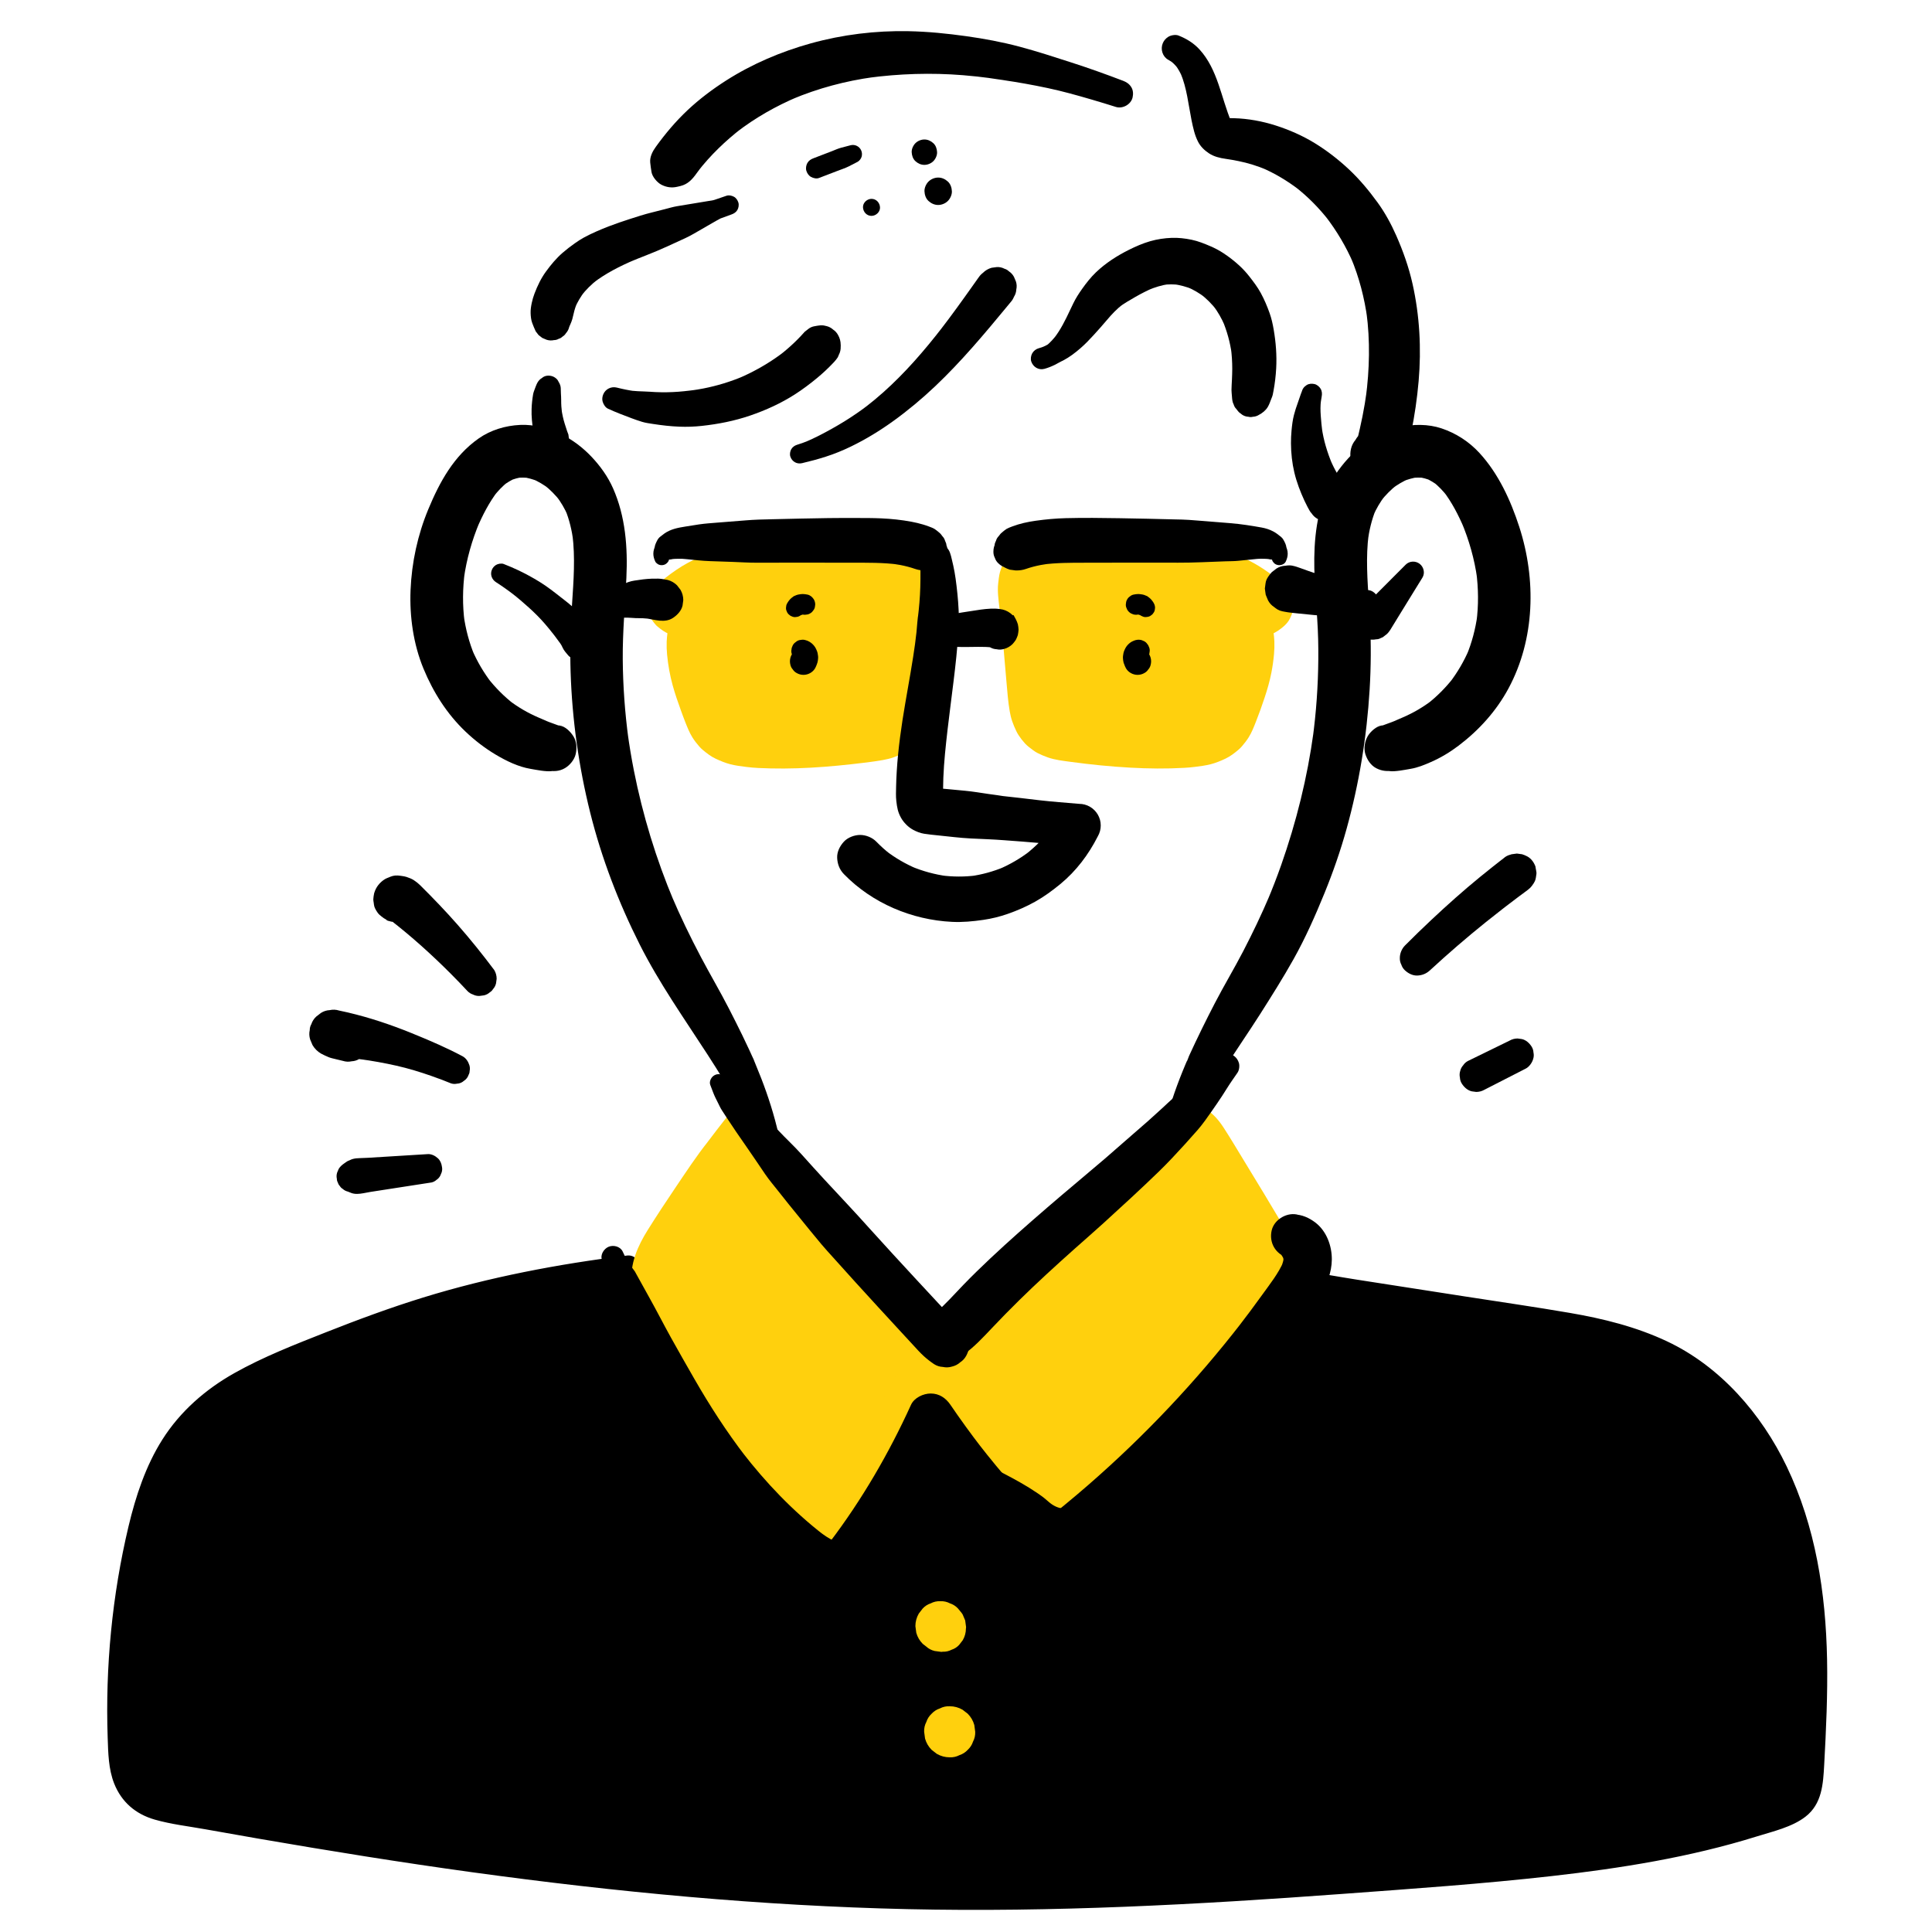 <?xml version="1.0" encoding="UTF-8"?><svg id="ARTWORK" xmlns="http://www.w3.org/2000/svg" viewBox="0 0 1000 1000"><path d="M324.436,656.749c-59.081,11.245-116.921,28.998-172.138,52.834-18.048,7.791-36.334,16.607-49.432,31.265-14.398,16.112-21.038,37.628-25.584,58.753-7.455,34.641-10.358,70.258-8.612,105.649.361,7.326,1.293,15.433,6.795,20.285,3.845,3.391,9.154,4.452,14.196,5.378,130.576,23.993,262.601,42.516,395.355,43.989,85.89.953,171.689-5.232,257.307-12.124,60.336-4.857,121.458-10.239,178.377-30.838,2.235-.809,4.546-1.695,6.174-3.427,2.478-2.636,2.813-6.57,3.016-10.182,2.192-38.967,4.333-78.561-4.496-116.578-8.829-38.016-30.3-74.923-64.746-93.271-20.29-10.808-43.495-14.502-66.211-18.037-37.31-5.806-74.62-11.613-111.93-17.42-18.433-2.869-37.997-5.613-55.178,1.655-11.814,4.997-21.226,14.241-31.852,21.426-19.686,13.312-43.243,19.378-66.279,25.216-13.783,3.493-27.901,7.014-42.055,5.654-17.047-1.638-32.525-10.169-47.86-17.794-38.97-19.378-80.348-33.907-122.878-43.148" style="stroke-width:0px;"/><path d="M324.436,649.879c-35.425,4.354-71.262,11.178-105.413,21.712-17.057,5.262-33.878,11.497-50.475,18.053-15.989,6.316-32.266,12.646-47.276,21.093-14.973,8.425-28.014,19.814-37.24,34.388-8.615,13.607-13.804,29.34-17.509,44.918-8.48,35.653-12.04,72.787-10.788,109.399.271,7.908.406,16.238,3.35,23.684,3.783,9.568,11.099,15.854,20.994,18.692,8.479,2.432,17.536,3.453,26.21,5.012,9.178,1.65,18.361,3.27,27.55,4.856,36.755,6.344,73.575,12.287,110.526,17.376,74.74,10.291,149.946,17.406,225.401,19.103,75.059,1.688,150.079-2.354,224.91-7.876,36.215-2.672,72.505-5.17,108.594-9.25,35.763-4.043,71.518-9.741,105.945-20.478,8.356-2.606,18.283-4.827,25.287-10.239,8.596-6.641,9.155-16.939,9.702-26.934.993-18.153,1.836-36.343,1.484-54.527-.665-34.405-5.927-68.633-20.916-99.862-13.06-27.21-34.353-51.771-61.986-64.76-15.987-7.515-32.943-11.713-50.285-14.692-18.046-3.099-36.184-5.707-54.276-8.519-18.656-2.9-37.312-5.8-55.968-8.7-17.679-2.748-35.866-6.777-53.843-5.856-9.791.502-19.012,2.495-27.991,6.395-7.219,3.136-13.57,7.725-19.791,12.484-6.341,4.852-12.64,9.685-19.612,13.615-7.615,4.293-12.542,6.367-20.36,9.124-15.796,5.57-32.343,9.806-48.718,13.291-8.391,1.786-15.667,2.738-24.8,1.887-2.97-.277-1.446-.205-.832-.102-.985-.165-1.969-.351-2.946-.558-1.954-.413-3.892-.905-5.81-1.464-1.923-.56-3.827-1.186-5.711-1.865-.946-.341-1.883-.701-2.822-1.059-4.488-1.708,2.1.996-2.31-.94-15.704-6.893-30.724-15.226-46.485-22.033-16.691-7.209-33.657-13.73-50.968-19.299-16.17-5.203-32.589-9.606-49.182-13.238-7.042-1.541-15.276,2.109-16.993,9.649-1.589,6.977,2.099,15.341,9.649,16.993,16.595,3.632,33.019,7.995,49.198,13.18,15.386,4.931,32.191,11.162,45.874,17.1,15.261,6.622,29.837,14.664,45.054,21.349,16.783,7.373,33.79,11.546,52.207,9.166,17.184-2.221,34.218-6.905,50.813-11.822,15.717-4.657,31.489-10.574,45.264-19.593,6.401-4.191,12.251-9.14,18.444-13.619,2.876-2.08,5.827-4.062,8.925-5.798,3.992-2.237,4.872-2.62,9.542-3.867,4.305-1.15,5.144-1.262,8.864-1.52,4.277-.297,8.571-.247,12.848.012,8.376.508,13.169,1.359,21.646,2.68,36.178,5.637,72.355,11.273,108.532,16.912,16.189,2.523,32.495,5.035,48.1,10.186,7.317,2.415,12.518,4.629,19.636,8.838,2.776,1.642,5.477,3.412,8.09,5.303.693.502,1.388,1.009,2.066,1.533-1.781-1.377-.05-.015.249.241,1.464,1.256,2.949,2.479,4.378,3.775,2.381,2.16,4.673,4.419,6.87,6.768,1.174,1.256,2.322,2.536,3.444,3.838.562.652,1.116,1.311,1.665,1.974.188.228,2.285,2.834,1.347,1.642-.502-.637,1.579,2.128,2.032,2.76,1.01,1.408,1.993,2.835,2.949,4.28,2.039,3.083,3.959,6.244,5.762,9.471,1.597,2.859,3.104,5.768,4.518,8.722.756,1.579,1.477,3.173,2.187,4.773.16.359,1.005,2.431.152.343.414,1.013.82,2.03,1.215,3.05,2.527,6.518,4.656,13.188,6.394,19.959,4.241,16.517,5.858,30.968,6.562,47.983.73,17.618.127,35.26-.791,52.859-.23,4.401-.487,8.801-.731,13.202-.106,1.909-.157,3.829-.355,5.732.031-.301.531-2.169.016-.715-.552,1.558.947-1.077,1.261-1.457,1.202-1.456.966-.691-.019-.13,2.15-1.224.738-.281.035-.042-2.027.687-4.033,1.443-6.058,2.137-4.045,1.387-8.115,2.701-12.206,3.947-16.352,4.979-33.021,8.874-49.823,11.992-33.022,6.129-65.757,9.083-100.153,11.916-72.43,5.965-144.965,11.445-217.653,12.744-72.125,1.289-144.193-2.393-215.928-9.85-71.146-7.396-141.559-18.103-212.101-30.848-4.257-.769-8.541-1.457-12.773-2.349-1.808-.381-3.729-.742-5.443-1.456.53.221,1.687.574-.72-.469.861.373-.135-.122-.536-.479,1.734,1.547-1.347-2.634-.441-.451-.627-1.51-.94-3.135-1.302-4.72-.087-.381-.353-2.47-.095-.332-.1-.826-.162-1.662-.224-2.49-.145-1.925-.221-3.856-.302-5.784-.741-17.7-.324-35.451,1.249-53.097,1.5-16.836,4.107-33.425,7.899-50.017,3.395-14.853,7.334-28.036,15.016-40.407,7.406-11.927,18.179-20.322,31.049-27.461,13.787-7.647,28.546-13.643,43.158-19.506,16.122-6.468,32.589-11.875,48.85-17.932,16.259-6.057,32.77-11.536,49.374-16.569,16.047-4.865,32.237-9.318,48.454-13.569,7.251-1.901,6.041-14.461-1.826-13.494h0Z" style="stroke-width:0px;"/><path d="M406.366,609.702c-1.401-20.167-7.397-40.042-15.192-58.602-.294-.701-.753-1.963-1.19-2.82,1.448,2.838-.291-.745-.745-1.738-.524-1.146-1.041-2.295-1.571-3.438-1.15-2.483-2.329-4.952-3.527-7.412-2.219-4.556-4.507-9.078-6.818-13.588-4.614-9.004-9.78-17.728-14.505-26.679-5.517-10.453-10.69-21.123-15.307-32.005l1.303,3.087c-9.177-21.756-16.151-44.562-20.723-67.728-1.297-6.572-2.388-13.182-3.291-19.82l.481,3.584c-1.838-13.715-2.843-27.537-2.948-41.376-.107-14.078,1.217-28.029,1.88-42.074.746-15.804-.453-31.788-6.919-46.399-2.662-6.014-6.636-11.543-11.15-16.301-4.418-4.656-9.824-8.858-15.662-11.576-6.665-3.104-13.822-5.233-21.264-4.883-7.604.358-15.253,2.641-21.515,7.048-12.791,9.001-20.146,22.481-26.012,36.606-5.494,13.233-8.594,27.494-9.184,41.813-.565,13.69,1.453,28.012,6.705,40.714,5.049,12.211,12.106,23.387,21.732,32.551,4.727,4.5,10.016,8.588,15.628,11.926,5.557,3.305,11.689,6.297,18.088,7.377,3.465.585,7.537,1.479,11.113,1.188-1.072-.144-2.144-.288-3.216-.432l.536.083c3.331.513,6.298.55,9.321-1.22,2.509-1.468,4.902-4.346,5.559-7.229.705-3.097.553-6.573-1.22-9.321-1.593-2.471-4.191-5.091-7.229-5.559l-.536-.083c.963.406,1.927.813,2.89,1.22-3.29-1.407-6.703-2.427-10-3.817,1.041.439,2.082.879,3.123,1.318-3.193-1.38-6.349-2.813-9.567-4.14,1.082.457,2.164.913,3.247,1.37-5.47-2.309-10.58-5.324-15.298-8.924l2.752,2.126c-5.167-4.004-9.774-8.644-13.79-13.799.709.918,1.418,1.835,2.127,2.753-4.108-5.349-7.526-11.168-10.18-17.369.457,1.083.914,2.167,1.372,3.25-2.82-6.72-4.658-13.782-5.663-20.996l.486,3.619c-1.15-8.71-1.047-17.503.112-26.206l-.486,3.621c1.4-10.05,4.176-19.834,8.112-29.182l-1.374,3.256c2.929-6.853,6.357-13.561,10.925-19.477l-2.132,2.76c2.143-2.714,4.512-5.205,7.221-7.361-.92.711-1.84,1.422-2.76,2.132,2.111-1.624,4.354-2.989,6.793-4.063-1.086.458-2.172.917-3.258,1.375,2.314-.963,4.687-1.619,7.171-1.954-1.209.162-2.418.325-3.627.487,2.372-.273,4.726-.246,7.094.056l-3.627-.487c2.72.395,5.339,1.136,7.885,2.168-1.087-.459-2.173-.917-3.26-1.376,3.266,1.38,6.289,3.191,9.103,5.343-.921-.711-1.842-1.423-2.762-2.134,3.153,2.474,5.956,5.315,8.418,8.476l-2.135-2.763c2.423,3.185,4.45,6.616,6.023,10.297-.459-1.087-.918-2.175-1.377-3.262,2.172,5.265,3.451,10.851,4.214,16.483l-.488-3.631c1.522,11.95.62,24.014-.173,35.983-.779,11.765-1.135,23.527-.753,35.316.792,24.474,4.215,49,10.142,72.758,5.889,23.606,14.673,46.496,25.614,68.217,10.046,19.945,22.997,38.27,35.105,56.972,5.978,9.234,11.822,18.618,16.839,28.416,1.209,2.36,2.368,4.745,3.469,7.157.547,1.2,1.078,2.407,1.598,3.619-.478-1.112.074.19.243.603.272.668.545,1.335.789,2.014,1.838,5.105,3.266,10.399,4.386,15.705.554,2.626,1.013,5.27,1.391,7.927.407,2.855,3.843,4.514,6.391,4.172,2.688-.361,5.252-2.82,5.05-5.72h0Z" style="stroke-width:0px;"/><path d="M609.759,611.25c.77-5.404,1.903-10.745,3.383-15.999.722-2.563,1.493-5.127,2.395-7.633.209-.582.441-1.154.673-1.727.13-.321.921-2.199.359-.889.52-1.212,1.05-2.419,1.598-3.619,4.506-9.876,10.052-19.181,15.757-28.395,5.886-9.506,12.322-18.649,18.312-28.083,5.937-9.35,11.855-18.72,17.273-28.384,6.161-10.989,11.291-22.579,16.045-34.235,4.43-10.862,8.287-21.945,11.424-33.249,6.523-23.502,10.476-47.803,11.941-72.146.711-11.808.781-23.655.198-35.471-.593-12.01-1.918-24.021-1.437-36.06.118-2.943.358-5.877.731-8.799-.163,1.21-.325,2.421-.488,3.631.763-5.632,2.042-11.217,4.214-16.483-.459,1.087-.918,2.175-1.377,3.262,1.573-3.681,3.6-7.113,6.023-10.297l-2.135,2.763c2.462-3.161,5.265-6.003,8.418-8.476-.921.711-1.842,1.423-2.762,2.134,2.814-2.152,5.837-3.963,9.103-5.343-1.087.459-2.173.917-3.26,1.376,2.546-1.032,5.165-1.773,7.885-2.168l-3.627.487c2.368-.302,4.721-.329,7.094-.056-1.209-.162-2.418-.325-3.627-.487,2.484.335,4.857.991,7.171,1.954l-3.258-1.375c2.439,1.074,4.683,2.438,6.793,4.063-.92-.711-1.84-1.422-2.76-2.132,2.709,2.156,5.078,4.647,7.221,7.361l-2.132-2.76c4.568,5.917,7.997,12.625,10.925,19.477-.458-1.085-.916-2.17-1.374-3.256,3.936,9.347,6.711,19.133,8.112,29.182l-.486-3.621c1.159,8.704,1.262,17.496.112,26.206l.486-3.619c-1.005,7.213-2.843,14.275-5.663,20.996.457-1.083.914-2.167,1.372-3.25-2.654,6.201-6.072,12.02-10.18,17.369l2.127-2.753c-4.016,5.155-8.623,9.795-13.79,13.799l2.752-2.126c-4.718,3.6-9.828,6.616-15.298,8.924l3.247-1.37c-3.217,1.326-6.375,2.76-9.567,4.14,1.041-.439,2.082-.879,3.123-1.318-3.297,1.39-6.71,2.41-10,3.817.963-.406,1.927-.813,2.89-1.22l-.536.083c-2.797.431-5.866,3.229-7.229,5.559-1.517,2.593-2.16,6.414-1.22,9.321.947,2.927,2.761,5.751,5.559,7.229,3.06,1.617,5.925,1.743,9.321,1.22l.536-.083c-1.072.144-2.144.288-3.216.432,3.573.291,7.66-.605,11.113-1.188,3.844-.649,7.098-1.998,10.686-3.574,5.108-2.244,9.876-5.123,14.315-8.495,10.553-8.015,19.503-17.915,25.801-29.645,13.7-25.518,14.362-56.336,5.536-83.57-4.44-13.7-10.8-27.594-20.657-38.284-5.34-5.791-12.053-10.145-19.514-12.65-7.012-2.354-14.762-2.252-21.914-.652-13.735,3.073-25.332,12.99-32.983,24.461-8.377,12.56-10.835,28.409-11.029,43.217-.184,14.025,1.657,27.998,1.999,42.012.338,13.833-.215,27.687-1.635,41.45-.355,3.441-.767,6.875-1.227,10.303l.481-3.584c-3.191,23.449-8.909,46.525-16.771,68.842-2.222,6.308-4.643,12.543-7.242,18.705.434-1.029.868-2.058,1.303-3.087-4.166,9.821-8.791,19.468-13.702,28.938-4.705,9.072-9.989,17.841-14.688,26.908-4.656,8.984-9.132,18.072-13.337,27.276-.349.764-1.548,4.304-.997,2.29l.252-.551c-.397.94-.794,1.879-1.19,2.82-.478,1.138-.952,2.278-1.417,3.422-1.004,2.474-1.971,4.962-2.891,7.468-1.695,4.614-3.234,9.286-4.562,14.019-3.091,11.02-5.527,22.254-6.322,33.692-.201,2.886,2.371,5.36,5.05,5.72,2.564.344,5.982-1.302,6.391-4.172h0Z" style="stroke-width:0px;"/><path d="M395.381,624.42c-1.501,3.216-3.288,6.283-5.361,9.165-.172.239-.346.477-.522.714-.068.092-.971,1.242-.296.396-.269.338-.557.657-.83.99l-.806,1.043c.37-.465.372-.47.005-.017-1.127,1.33-2.267,2.64-3.482,3.89-1.123,1.156-2.289,2.271-3.49,3.345-.551.493-1.109.977-1.674,1.453-.341.287-.684.571-1.03.852-.287.233-1.839,1.581-.435.366-2.553,2.209-5.604,4.015-8.492,5.743-3.021,1.808-6.152,3.37-9.285,4.968l-.418.2c1.807-.758,1.521-.636-.857.365-.42.198-.827.417-1.254.606-.711.315-1.43.613-2.142.928,2.795-1.238-.235.082-.895.345-.854.34-1.711.671-2.569.998-6.752,2.571-13.631,4.612-20.509,6.784-17.472,5.516-35.255,10.191-53.177,13.998-16.651,3.537-33.469,6.316-50.257,9.118-31.358,5.234-63.387,11.418-90.992,28.101-7.459,4.508-14.55,9.817-20.971,15.708-6.475,5.941-12.088,12.723-17.232,19.834-4.606,6.366-8.579,13.18-11.968,20.267-3.802,7.951-7.322,16.257-9.653,24.775-4.816,17.596-6.875,35.975-7.229,54.183-.367,18.881,1.445,37.614,3.627,56.346.623,5.343,1.366,10.671,2.083,16.003.283,2.102,2.589,4.759,4.393,5.712,1.931,1.02,3.921,1.426,6.095,1.134,4.653-.625,8.281-4.595,8.288-9.387.029-21.142-.218-42.287,1.228-63.396.412-6.012,1.001-12.01,1.794-17.984-.161,1.198-.322,2.396-.483,3.593,2.486-18.378,7.241-36.397,14.449-53.5-.502,1.189-1.003,2.377-1.505,3.566,4.456-10.476,10.071-20.436,17.03-29.458l-2.332,3.018c5.737-7.373,12.327-13.995,19.72-19.71l-3.015,2.329c8.818-6.755,18.561-12.137,28.778-16.462-1.185.5-2.37,1-3.554,1.5,15.592-6.544,32.055-10.572,48.529-14.191,17.149-3.767,34.582-6.436,51.6-10.765,19.711-5.015,39.23-11.052,58.204-18.386,8.864-3.426,17.621-7.015,26.051-11.414,3.425-1.787,6.805-3.661,10.085-5.702,1.709-1.063,3.397-2.159,5.061-3.292.383-.261.785-.496,1.167-.755.021-.014,2.702-2.215,1.22-.931-.928.803-.341.278-.093.112.832-.557,1.639-1.157,2.446-1.749,13.062-9.577,24.77-21.563,30.009-37.218.59-1.764,1.083-3.555,1.499-5.368.398-1.731-.387-3.549-2.075-4.228-1.524-.613-3.71-.174-4.476,1.466h0Z" style="stroke-width:0px;"/><path d="M600.687,627.182c1.734,7.543,4.933,14.709,9.445,20.995,4.593,6.401,10.041,12.079,16.157,17.038,1.93,1.565,3.903,3.083,5.907,4.553.746.547,1.499,1.086,2.257,1.616.179.125.373.304.57.397-.349-.165-2.115-1.656-.1-.099.656.507,1.33.944,2.013,1.409,3.264,2.221,6.614,4.312,10.058,6.242,7.79,4.367,15.843,8.064,24.122,11.396,18.896,7.605,38.292,13.959,57.96,19.253,17.279,4.652,34.925,7.628,52.429,11.289,16.627,3.477,33.349,7.253,49.261,13.289,1.914.726,3.813,1.487,5.7,2.28-1.185-.5-2.37-1-3.554-1.5,10.217,4.325,19.96,9.707,28.778,16.462-1.005-.776-2.01-1.553-3.015-2.329,7.392,5.715,13.982,12.337,19.72,19.71l-2.332-3.018c6.959,9.023,12.574,18.982,17.03,29.458-.502-1.189-1.003-2.377-1.505-3.566,7.208,17.104,11.964,35.122,14.449,53.5-.161-1.198-.322-2.396-.483-3.593,2.778,20.932,3.126,42.233,3.053,63.323-.021,6.019-.04,12.038-.031,18.057.007,4.769,3.633,8.762,8.288,9.387,2.038.274,4.314.013,6.095-1.134,1.928-1.243,4.071-3.324,4.393-5.712,2.624-19.514,5.229-39.198,5.677-58.905.432-19.008-.751-38.131-4.6-56.78-3.367-16.311-9.533-32.149-18.045-46.477-4.511-7.593-9.823-14.789-15.685-21.391-5.838-6.575-12.484-12.215-19.542-17.441-13.097-9.698-28.288-16.453-43.688-21.58-14.742-4.908-29.912-8.067-45.197-10.732-16.073-2.802-32.179-5.385-48.218-8.377-18.345-3.423-36.456-7.871-54.388-13.023-7.56-2.172-15.126-4.4-22.601-6.846-3.363-1.1-6.685-2.307-9.991-3.565-.859-.327-1.716-.657-2.569-.998-.426-.17-.851-.341-1.275-.515-.258-.105-1.702-.712-.233-.09,1.477.625.007.001-.246-.108-.428-.185-.856-.372-1.282-.561s-.833-.408-1.254-.606c-2.378-1.002-2.664-1.123-.857-.365-.279-.133-.557-.266-.835-.401-3.157-1.528-6.253-3.185-9.255-5-1.408-.852-2.795-1.738-4.157-2.662-.613-.416-1.22-.84-1.822-1.271-.359-.258-.717-.518-1.072-.781-.347-.257-1.99-1.197-.443-.325-1.338-.753-2.611-2.121-3.751-3.141-1.31-1.172-2.578-2.391-3.794-3.659-1.106-1.153-2.146-2.357-3.178-3.576l-.274-.336c.55.698.374.468-.527-.69-.273-.333-.561-.652-.83-.99.675.847-.228-.304-.296-.396-.263-.355-.523-.713-.778-1.074-1.965-2.777-3.666-5.723-5.104-8.805-.745-1.597-2.979-2.125-4.476-1.466-1.667.733-2.485,2.445-2.075,4.228h0Z" style="stroke-width:0px;"/><path d="M462.703,291.468c-20.155-2.154-40.499-4.308-60.649-2.1-20.15,2.208-40.367,9.161-55.118,23.064-.449,5.036,8.627,5.179,10.428,9.903.581,1.523.249,3.22.006,4.832-2.079,13.755,2.835,27.498,7.669,40.542,1.351,3.646,2.755,7.381,5.323,10.301,5.189,5.899,13.796,7.139,21.641,7.558,19.521,1.042,39.094-.617,58.481-3.134,4.992-.648,10.263-1.475,14.128-4.702,5.411-4.517,6.478-12.28,7.168-19.294,1.517-15.437,3.035-30.873,4.552-46.309.512-5.207.973-10.722-1.299-15.435-2.273-4.713-8.359-7.997-12.899-5.395" style="fill:#ffd00d; stroke-width:0px;"/><path d="M464.45,285.132c-7.107-1.144-14.219-2.304-21.356-3.235l2.028.273c-9.71-1.603-19.497-2.941-29.327-3.513-2.248-.131-4.498-.22-6.749-.262-2.282-.042-4.585.119-6.865.279-4.75.334-9.49.93-14.189,1.694-7.582,1.232-14.979,3.362-22.062,6.341-4.415,1.857-8.724,3.785-12.814,6.291-4.048,2.48-7.877,5.343-11.511,8.392-.734.615-1.455,1.245-2.163,1.89-1.048.954-2.003,1.853-2.708,3.188l-.596,1.411c-.534.921-.803,1.915-.807,2.982-.034.251-.199,1.147-.22,1.694-.006.159-.007.317.001.476.054,1.093.257,2.293.444,3.368.019.109.034.219.06.327.029.123.068.242.108.362.333.991.835,2.132,1.291,3.07.102.21.215.407.347.6.675.995,1.431,2.018,2.266,2.897.171.18.355.344.545.504.95.797,1.946,1.573,2.968,2.28.475.328.977.617,1.484.891,1.082.586,2.2,1.106,3.266,1.722.52.3,1.024.625,1.502.988l-2.393-1.849c.467.365.895.764,1.267,1.226l-1.849-2.394c.278.362.507.745.687,1.164l-1.192-2.826c.158.4.255.806.318,1.231l-.423-3.145c.083.779.034,1.546-.062,2.321l.423-3.145c-.43,3.167-.977,6.317-1.095,9.516-.082,2.221-.003,4.446.206,6.659.511,5.412,1.459,10.76,2.909,15.997,1.213,4.38,2.704,8.677,4.259,12.946.719,1.975,1.428,3.957,2.206,5.91,1.087,2.729,2.18,5.567,3.758,8.069,1.043,1.653,2.264,3.221,3.551,4.688.571.65,1.193,1.254,1.857,1.807,2.068,1.724,4.208,3.381,6.659,4.517,2.449,1.136,4.965,2.187,7.586,2.858,2.729.699,5.534,1.028,8.323,1.387,4.103.528,8.263.653,12.395.75,4.648.109,9.298.077,13.945-.07,9.346-.297,18.673-1.063,27.965-2.096,5.407-.601,10.836-1.204,16.194-2.15,1.904-.336,3.8-.764,5.62-1.425,2.615-.95,5.307-2.028,7.542-3.729,1.463-1.113,2.984-2.18,4.216-3.557,1.179-1.317,2.279-2.739,3.245-4.22.46-.705.865-1.445,1.222-2.208.771-1.65,1.502-3.341,2.087-5.069.572-1.689.967-3.434,1.265-5.191.456-2.694.794-5.414,1.053-8.134.879-9.22,1.604-18.458,2.402-27.686.409-4.727.945-9.435,1.474-14.15.485-4.317,1.183-8.68,1.179-13.033-.001-1.043-.051-2.087-.175-3.124-.23-1.918-.421-3.894-.928-5.771-.504-1.863-1.309-3.697-2.146-5.418-.557-1.145-1.343-2.107-2.119-3.112-.785-1.016-1.529-2.009-2.497-2.853-.991-.864-2.061-1.652-3.118-2.431-.356-.262-.725-.505-1.109-.725-.328-.188-.665-.36-1.01-.513-1.231-.547-2.471-1.129-3.754-1.549-.349-.114-.705-.21-1.066-.282-1.347-.269-2.739-.458-4.108-.561-.386-.029-.775-.009-1.16.028-1.326.125-2.703.262-4.007.571-.354.084-.695.2-1.034.332-1.251.485-2.528.981-3.704,1.636-1.357.732-2.447,1.732-3.268,3-1.03,1.125-1.725,2.446-2.085,3.962-.485,1.548-.555,3.097-.208,4.645.07,1.55.531,2.994,1.382,4.331,1.604,2.487,3.991,4.677,6.962,5.353l3.097.416c2.103-.006,4.062-.537,5.879-1.59.203-.113.408-.208.621-.301l-2.786,1.176c.572-.235,1.157-.394,1.769-.485l-3.11.418c.769-.096,1.548-.081,2.317.013l-3.113-.418c.851.121,1.666.353,2.46.68l-2.789-1.177c.921.397,1.777.906,2.573,1.514l-2.354-1.819c.796.627,1.51,1.337,2.135,2.134l-1.812-2.346c.612.804,1.096,1.667,1.499,2.593l-1.164-2.759c.629,1.506,1.018,3.079,1.24,4.693l-.41-3.052c.454,3.552.133,7.13-.166,10.68-.34,4.031-.68,8.061-1.02,12.092-.674,7.989-1.685,15.957-2.561,23.927-.463,4.205-.858,8.423-1.421,12.615l.412-3.063c-.447,3.276-1.078,6.554-2.351,9.621l1.173-2.78c-.613,1.441-1.367,2.808-2.314,4.058l1.828-2.366c-.783,1.008-1.674,1.908-2.681,2.693l2.376-1.835c-1.107.836-2.311,1.503-3.587,2.044l2.815-1.188c-2.61,1.072-5.39,1.591-8.174,1.972l3.159-.424c-8.774,1.175-17.6,2.131-26.426,2.809-8.933.686-17.897,1.032-26.856.857-4.467-.087-8.967-.208-13.4-.804l3.162.425c-2.981-.412-5.935-1.067-8.718-2.23l2.839,1.198c-1.578-.674-3.072-1.508-4.44-2.547l2.405,1.858c-1.152-.895-2.179-1.916-3.077-3.066l1.857,2.404c-1.335-1.756-2.333-3.716-3.193-5.741l1.197,2.836c-1.56-3.725-2.898-7.564-4.221-11.378-1.379-3.975-2.644-7.995-3.609-12.092-.543-2.302-.985-4.626-1.303-6.97l.423,3.149c-.572-4.341-.679-8.729-.116-13.078l-.423,3.146c.28-2.066.701-4.124.824-6.207.088-1.508-.211-3.055-.456-4.53-.236-1.422-.918-2.759-1.513-4.056-1.338-2.916-3.838-4.924-6.357-6.747-2.034-1.473-4.491-2.241-6.493-3.757l2.392,1.848c-.39-.304-.748-.636-1.055-1.024l1.848,2.392c-.194-.259-.357-.531-.487-.827l1.191,2.823c-.109-.273-.183-.548-.227-.839l.422,3.141c-.032-.277-.036-.548-.015-.827l-3.461,8.355c1.704-1.604,3.483-3.123,5.331-4.558l-2.39,1.847c6.088-4.701,12.918-8.509,19.995-11.504l-2.772,1.17c3.886-1.634,7.872-3.021,11.926-4.173,4.023-1.143,8.051-2.199,12.162-2.988,2.442-.469,4.898-.861,7.363-1.192l-2.82.379c3.03-.402,6.06-.772,9.087-1.181l-2.728.367c13.508-1.803,27.208-2.104,40.807-1.49,3.818.172,7.634.374,11.45.577,1.559.083,3.593-.777,4.646-1.925.996-1.085,1.61-2.306,1.807-3.773.188-1.401.009-2.966-.78-4.19-.869-1.348-2.273-2.754-3.927-3.02h0Z" style="fill:#ffd00d; stroke-width:0px;"/><path d="M346.261,289.709c.062-.444.174-.868.344-1.283l-.43,1.019c.151-.339.336-.649.558-.946l-.717.928c.258-.323.55-.602.875-.857l-.999.772c.149-.111.306-.19.46-.29l-1.222.516c.169-.036.339-.067.51-.092l-1.45.195c.554-.071,1.108-.059,1.664-.009l-1.759-.236c1.309.237,2.344.326,3.69.021.159-.036.315-.08.475-.114.331-.07.665-.123,1-.171-.628.084-1.255.169-1.883.253,1.242-.16,2.502-.151,3.751-.202,1.41-.057,2.799.061,4.201.201,4.08.408,8.141.893,12.24,1.025,3.988.129,7.976.265,11.963.41,4.075.148,8.165.429,12.242.405,16.233-.097,32.465.013,48.699.007,8.235-.003,16.521-.132,24.702.959-1.026-.138-2.051-.276-3.077-.413,2.622.358,5.227.841,7.787,1.515,1.254.33,2.496.705,3.721,1.13,1.498.519,3.084.809,4.676.807.792-.001,1.42-.098,2.261-.211.997-.003,1.927-.255,2.789-.754.493-.135.954-.334,1.383-.595.419-.248.807-.544,1.162-.887.583-.317,1.062-.739,1.438-1.267-1.388.809-2.776,1.618-4.164,2.427.307-.054.614-.103.922-.149,1.48-.415,2.765-1.164,3.855-2.247.852-.791,1.454-1.729,1.806-2.812.547-1.041.798-2.163.752-3.366-.005-1.577-.403-3.047-1.193-4.41-.165-.294-.333-.587-.504-.877.429,1.587.859,3.175,1.288,4.762.104-.8.022-.992-.118-2.029-.054-.403-.086-1.084-.231-1.588l-.557-1.32c-.263-.936-.736-1.749-1.421-2.438-.2-.258-.65-.92-1.013-1.287-.183-.185-.381-.357-.575-.53-.546-.486-1.782-1.485-2.413-1.875-.857-.53-2.019-.947-2.962-1.305-.985-.373-1.988-.703-2.996-1.006-1.983-.596-4.001-1.071-6.036-1.45-5.126-.954-10.347-1.506-15.555-1.74-4.313-.194-8.631-.189-12.947-.192-4.823-.003-9.648-.026-14.471.049-9.601.149-19.202.345-28.802.589-2.365.06-4.731.123-7.096.189-2.419.067-4.821.243-7.234.429-4.777.367-9.553.745-14.329,1.135-3.176.26-6.359.465-9.513.928-2.332.342-4.657.731-6.984,1.102-3.917.625-7.71,1.315-11.026,3.681-.729.52-1.44,1.072-2.132,1.641-.122.1-.248.2-.363.308-.92.866-1.358,1.988-1.833,3.123l.667-1.581c-.547,1.126-1.113,2.318-1.303,3.57l.516-1.222c-.228.452-.479.979-.611,1.468l.506-1.198c-.616,1.448-1.068,2.653-1.078,4.264-.009,1.487.404,2.719.994,4.049.239.54.894,1.101,1.393,1.393.755.442,1.619.576,2.476.461.698-.094,1.278-.333,1.837-.764.599-.463,1.282-1.234,1.391-2.017h0Z" style="stroke-width:0px;"/><path d="M412.435,341.827c.086.052.168.107.248.167l-1.174-.907c.167.131.312.279.443.446l-.923-1.195c.137.183.247.379.337.589l-.607-1.438c.102.251.168.509.207.777-.073-.546-.147-1.091-.22-1.637.043.332.038.664-.006.996.075-.561.151-1.121.226-1.682-.046.312-.13.614-.249.906l.654-1.549c-.114.268-.258.516-.435.747l1.037-1.342c-.106.133-.22.258-.348.369l1.36-1.051c-.049.026-.097.048-.148.07.541-.228,1.081-.456,1.622-.684-.145.058-.293.101-.446.131-1.187.333-2.218.934-3.093,1.802-.869.875-1.469,1.905-1.802,3.093-.334,1.242-.334,2.484,0,3.726.217.912.635,1.706,1.254,2.383.494.763,1.15,1.365,1.966,1.805,1.093.634,2.272.953,3.537.957,2.43,0,4.857-1.327,6.052-3.471.391-.701.69-1.457.929-2.223l-.677,1.605c.835-1.587,1.2-2.908,1.281-4.702.035-.781-.153-1.702-.264-2.401-.04-.252-.1-.499-.189-.739-.553-1.503-1.143-2.722-2.301-3.869-1.011-1.001-2.433-1.891-3.84-2.188-.764-.24-1.528-.274-2.293-.103-.765.035-1.478.262-2.138.682l-1.164.899c-.561.521-.957,1.138-1.189,1.85-.26.448-.391.932-.393,1.451-.171.764-.137,1.528.103,2.293l.58,1.373c.511.864,1.199,1.552,2.063,2.063h0Z" style="stroke-width:0px;"/><path d="M414.983,318.004c.041-.033.082-.066.123-.097-.325.251-.649.502-.974.753.307-.23.637-.417.99-.569l-1.21.511c.378-.157.783-.218,1.161-.365.39-.152.796-.253,1.21-.311l-1.409.189c.441-.055.882-.055,1.323.002l-1.409-.189c.155.023.308.052.46.087.705.221,1.409.253,2.114.095.706-.032,1.363-.242,1.971-.629.618-.333,1.114-.788,1.488-1.365.469-.512.785-1.113.949-1.803l.189-1.409c-.003-.957-.244-1.849-.724-2.676-.732-1.136-1.815-2.12-3.168-2.437-.675-.158-1.376-.233-2.063-.299-.246-.024-.494-.029-.741-.015-.705.038-1.415.142-2.107.276-.243.047-.483.112-.718.193-.111.038-.22.082-.329.127-.422.178-.844.356-1.266.534-.033.02-.065.043-.096.067-.388.282-.855.65-1.157.893-.187.15-.365.309-.529.483-.439.465-.825.994-1.194,1.511-.148.207-.275.427-.388.655-.349.549-.538,1.141-.567,1.777-.142.635-.114,1.27.085,1.906l.482,1.142c.3.557.711,1.004,1.231,1.341.298.296.65.501,1.054.615.57.299,1.183.436,1.841.412l1.27-.171c.81-.227,1.512-.637,2.109-1.229h0Z" style="stroke-width:0px;"/><path d="M541.981,291.468c20.155-2.154,40.499-4.308,60.649-2.1,20.15,2.208,40.367,9.161,55.118,23.064.449,5.036-8.627,5.179-10.428,9.903-.581,1.523-.249,3.22-.006,4.832,2.079,13.755-2.835,27.498-7.669,40.542-1.351,3.646-2.755,7.381-5.323,10.301-5.189,5.899-13.796,7.139-21.641,7.558-19.521,1.042-39.094-.617-58.481-3.134-4.992-.648-10.263-1.475-14.128-4.702-5.411-4.517-6.478-12.28-7.168-19.294-1.517-15.437-3.035-30.873-4.552-46.309-.512-5.207-.973-10.722,1.299-15.435,2.273-4.713,8.359-7.997,12.899-5.395" style="fill:#ffd00d; stroke-width:0px;"/><path d="M541.981,298.039c3.392-.18,6.784-.36,10.177-.518s6.801-.365,10.198-.369c6.809-.008,13.622.149,20.415.635,3.833.275,7.659.656,11.468,1.165l-2.728-.367c3.028.409,6.057.779,9.087,1.181l-2.82-.379c8.411,1.131,16.71,3.076,24.746,5.807,2.264.77,4.501,1.619,6.705,2.546l-2.772-1.17c7.077,2.995,13.907,6.803,19.995,11.504l-2.39-1.847c1.848,1.435,3.627,2.954,5.331,4.558l-3.461-8.355c.02.278.017.549-.015.827l.422-3.141c-.044.29-.118.566-.227.839l1.191-2.823c-.13.297-.292.569-.487.827l1.848-2.392c-.307.388-.665.72-1.055,1.024l2.392-1.848c-2.002,1.516-4.459,2.285-6.493,3.757-2.502,1.811-4.989,3.801-6.332,6.69-.558,1.199-1.28,2.616-1.52,3.999-.245,1.406-.55,3.032-.479,4.527.102,2.122.544,4.22.829,6.323l-.423-3.146c.564,4.348.456,8.736-.116,13.078l.423-3.149c-1.13,8.331-3.863,16.33-6.752,24.19-.769,2.091-1.52,4.194-2.381,6.249l1.197-2.836c-.859,2.025-1.857,3.985-3.193,5.741l1.857-2.404c-.898,1.15-1.925,2.171-3.077,3.066l2.405-1.858c-1.368,1.038-2.862,1.872-4.44,2.547l2.839-1.198c-2.784,1.164-5.738,1.819-8.718,2.23l3.162-.425c-3.844.516-7.736.656-11.609.762-4.519.124-9.042.112-13.561-.013-8.963-.247-17.91-.935-26.825-1.887-4.899-.523-9.804-1.07-14.687-1.724l3.159.424c-2.784-.38-5.564-.899-8.174-1.972l2.815,1.188c-1.276-.54-2.48-1.208-3.587-2.044l2.376,1.835c-1.007-.784-1.899-1.684-2.681-2.693l1.828,2.366c-.947-1.25-1.701-2.617-2.314-4.058l1.173,2.78c-1.274-3.066-1.904-6.344-2.351-9.621l.412,3.063c-1.032-7.695-1.732-15.446-2.581-23.163-.438-3.985-.945-7.969-1.282-11.963-.336-3.988-.673-7.976-1.009-11.963-.342-4.056-.815-8.162-.296-12.224l-.41,3.052c.222-1.614.611-3.187,1.24-4.693l-1.164,2.759c.403-.926.887-1.788,1.499-2.593l-1.812,2.346c.626-.797,1.339-1.507,2.135-2.134l-2.354,1.819c.797-.608,1.653-1.117,2.573-1.514l-2.789,1.177c.794-.327,1.609-.559,2.46-.68l-3.113.418c.769-.094,1.548-.109,2.317-.013l-3.11-.418c.612.091,1.197.25,1.769.485l-2.786-1.176c.213.093.417.188.621.301,1.337.851,2.781,1.312,4.331,1.382,1.548.347,3.097.277,4.645-.208,1.516-.36,2.836-1.055,3.962-2.085,1.268-.821,2.268-1.911,3-3.268,1.428-2.704,2.144-5.979,1.174-8.976-.924-2.856-2.669-5.467-5.353-6.962-.749-.417-1.51-.71-2.311-1.048-.825-.348-1.632-.743-2.509-.939-1.308-.293-2.682-.448-4.009-.559-.387-.033-.773-.045-1.16-.011-1.341.119-2.705.288-4.025.552-.389.078-.772.182-1.147.308-1.253.422-2.467.987-3.673,1.522-.399.177-.787.379-1.162.602-.329.196-.648.409-.957.636-1.08.796-2.177,1.599-3.185,2.49-1.298,1.147-2.298,2.598-3.337,3.967-.498.657-.938,1.349-1.288,2.096-.803,1.717-1.612,3.519-2.099,5.367-.495,1.879-.693,3.855-.913,5.774-.119,1.037-.165,2.082-.162,3.126.005,2.08.202,4.154.428,6.219.507,4.636,1.04,9.27,1.56,13.904.528,4.706.881,9.432,1.289,14.15.405,4.674.809,9.348,1.214,14.021.428,4.942.801,9.895,1.651,14.789.305,1.754.709,3.495,1.293,5.178.588,1.693,1.3,3.356,2.065,4.973.36.76.768,1.498,1.232,2.2.991,1.501,2.103,2.956,3.321,4.281,1.228,1.336,2.734,2.393,4.173,3.481.744.563,1.53,1.061,2.361,1.488,1.701.875,3.492,1.612,5.295,2.248,3.792,1.337,7.863,1.757,11.825,2.298,10.235,1.396,20.536,2.429,30.851,3,9.295.514,18.625.623,27.922.094,1.812-.103,3.622-.252,5.423-.484,2.789-.36,5.591-.692,8.319-1.399,2.644-.685,5.204-1.747,7.664-2.915,2.405-1.141,4.532-2.789,6.559-4.497.693-.584,1.34-1.223,1.928-1.913,1.243-1.457,2.449-2.985,3.465-4.614,1.565-2.51,2.659-5.348,3.741-8.079,1.611-4.066,3.081-8.207,4.461-12.357,1.428-4.294,2.693-8.652,3.553-13.099.609-3.149,1.054-6.344,1.341-9.537.196-2.173.265-4.358.179-6.538-.125-3.157-.666-6.268-1.09-9.395l.423,3.145c-.096-.775-.146-1.543-.062-2.321l-.423,3.145c.063-.425.16-.831.318-1.231l-1.192,2.826c.179-.419.409-.802.687-1.164l-1.849,2.394c.372-.462.8-.862,1.267-1.226l-2.393,1.849c1.928-1.465,4.268-2.229,6.252-3.601,2.39-1.654,4.817-3.59,6.126-6.281.432-.888.954-2.085,1.273-3.02.041-.119.082-.237.113-.36.027-.107.045-.216.065-.325.205-1.118.398-2.341.456-3.482.006-.119.004-.238.001-.357-.002-.062-.008-.123-.012-.185-.124-2.039-.485-4.214-1.613-5.963-.787-1.221-1.722-2.293-2.787-3.259-3.488-3.164-7.26-6.069-11.184-8.672-3.189-2.116-6.518-3.984-9.998-5.578-7.817-3.58-15.962-6.5-24.427-8.09-4.683-.88-9.424-1.52-14.168-1.96-2.101-.195-4.207-.337-6.315-.435-2.297-.107-4.572-.07-6.871.02-9.809.387-19.577,1.615-29.269,3.132-1.124.176-2.248.358-3.37.543l2.028-.273c-7.137.93-14.249,2.091-21.356,3.235-1.461.235-3.254,1.746-3.927,3.02-.701,1.327-.981,2.696-.78,4.19.185,1.379.752,2.804,1.807,3.773,1.246,1.144,2.903,2.017,4.646,1.925h0Z" style="fill:#ffd00d; stroke-width:0px;"/><path d="M665.52,290.637c.59-1.33,1.004-2.562.994-4.049-.01-1.611-.462-2.817-1.078-4.264l.506,1.198c-.132-.489-.383-1.016-.611-1.468l.516,1.222c-.191-1.252-.757-2.445-1.303-3.57.222.527.445,1.054.667,1.581-.528-1.26-1.061-2.487-2.135-3.38-.709-.59-1.443-1.155-2.194-1.691-.606-.432-1.243-.821-1.9-1.171-1.827-.974-3.869-1.622-5.906-1.991-5.32-.963-10.716-1.805-16.101-2.252-4.775-.396-9.551-.78-14.328-1.153-2.411-.188-4.823-.373-7.234-.555-2.404-.182-4.825-.188-7.235-.252-9.599-.255-19.2-.463-28.801-.623-9.217-.154-18.461-.253-27.677-.024-5.254.131-10.428.613-15.633,1.341-4.135.578-8.263,1.483-12.174,2.965-.764.29-2.169.824-2.864,1.236-.634.376-1.867,1.378-2.429,1.869-.195.171-.391.345-.576.528-.081.08-.154.162-.231.245l-.864,1.118c-.685.69-1.159,1.502-1.421,2.438-.329.779-.454.926-.594,1.465l-.194,1.443c-.218.676-.257,1.352-.118,2.029.429-1.587.859-3.175,1.288-4.762-.172.291-.34.583-.504.877-.79,1.363-1.188,2.833-1.193,4.41-.045,1.203.205,2.325.752,3.366.352,1.083.955,2.02,1.806,2.812,1.09,1.083,2.375,1.832,3.855,2.247.308.046.615.096.922.149-1.388-.809-2.776-1.618-4.164-2.427l.34.418,2.197,1.697c.607.366,2.078,1,2.767,1.19.979.132,1.959.263,2.938.395l.226.017c.151.004.302-.003.453-.003,1.583-.002,3.183-.246,4.675-.767,1.262-.441,2.543-.829,3.836-1.169,2.56-.674,5.165-1.157,7.787-1.515-1.026.138-2.051.276-3.077.413,7.264-.969,14.605-.954,21.919-.959,8.071-.004,16.14-.015,24.211-.043,8.07-.027,16.14-.021,24.209.019,8.162.04,16.326-.436,24.485-.707,2.218-.074,4.469-.041,6.677-.269,2.318-.239,4.636-.474,6.955-.708,1.686-.17,3.369-.383,5.066-.356,1.417.023,2.871.035,4.277.216l-1.883-.253c.335.047.669.101,1.0.171.159.033.316.08.475.114,1.302.28,2.353.221,3.69-.021l-1.759.236c.555-.05,1.11-.062,1.664.009l-1.45-.195c.171.025.341.056.51.092l-1.222-.516c.154.101.311.18.46.29l-.999-.772c.325.255.617.534.875.857l-.717-.928c.222.297.407.607.558.946l-.43-1.019c.169.415.281.839.344,1.283.081.582.593,1.308.999,1.713.607.607,1.388.955,2.229,1.068,1.392.187,3.25-.458,3.869-1.854h0Z" style="stroke-width:0px;"/><path d="M587.819,331.318c-.135.029-.265.066-.394.114-.56.208-1.153.433-1.68.722-.647.355-1.242.834-1.766,1.353-1.158,1.146-1.748,2.365-2.301,3.869-.088.24-.149.487-.189.739-.11.699-.299,1.62-.264,2.401.036.811.132,1.636.336,2.424.033.129.076.253.124.377.248.638.501,1.295.821,1.902l-.677-1.605c.239.765.539,1.522.929,2.223,1.195,2.144,3.622,3.471,6.052,3.471,1.265-.004,2.444-.323,3.537-.957.817-.44,1.472-1.042,1.966-1.805.62-.677,1.038-1.471,1.254-2.383.334-1.242.334-2.484,0-3.726-.333-1.187-.934-2.218-1.802-3.093-.875-.869-1.905-1.469-3.093-1.802-.153-.03-.301-.073-.446-.131l1.622.684c-.051-.022-.099-.044-.148-.07.453.35.907.701,1.36,1.051-.128-.112-.242-.236-.348-.369l1.037,1.342c-.177-.231-.32-.48-.435-.747l.654,1.549c-.119-.292-.202-.594-.249-.906l.226,1.682c-.044-.332-.049-.664-.006-.996l-.22,1.637c.039-.268.105-.526.207-.777l-.607,1.438c.09-.21.2-.406.337-.589l-.923,1.195c.131-.167.276-.315.443-.446-.391.302-.782.605-1.174.907.08-.06.162-.115.248-.167.67-.361,1.208-.855,1.613-1.481.508-.555.851-1.207,1.029-1.955l.205-1.528c.03-.792-.135-1.53-.495-2.215-.137-.487-.383-.91-.739-1.269-.405-.626-.943-1.12-1.613-1.481l-1.373-.58c-1.019-.274-2.038-.274-3.057,0h0Z" style="stroke-width:0px;"/><path d="M597.207,312.213c-.107-.217-.227-.426-.366-.624-.366-.521-.754-1.046-1.19-1.514-.172-.185-.359-.353-.556-.511-.367-.294-.747-.591-1.125-.87-.25-.184-.361-.189-.761-.357-.317-.134-.635-.28-.962-.394-.234-.081-.474-.146-.718-.193-.68-.132-1.377-.231-2.068-.273-.247-.015-.495-.013-.741.009-.701.062-1.415.142-2.102.303-.69.164-1.291.48-1.803.949-.577.374-1.032.87-1.365,1.488-.387.609-.597,1.266-.629,1.971-.158.705-.126,1.409.095,2.114l.534,1.266c.471.797,1.105,1.431,1.902,1.902.422.178.844.356,1.266.534.94.253,1.879.253,2.819,0,.152-.036.305-.065.46-.087l-1.409.189c.441-.057.882-.057,1.323-.002l-1.409-.189c.414.058.82.159,1.21.311.378.147.782.208,1.161.365l-1.21-.511c.352.153.682.339.99.569l-.974-.753c.042.032.083.064.123.097.433.466.946.795,1.538.988.57.299,1.183.436,1.841.412l1.27-.171c.622-.148,1.164-.433,1.625-.855.359-.212.645-.498.857-.857.422-.462.708-1.003.855-1.625l.171-1.27c-.003-.863-.22-1.667-.652-2.412h0Z" style="stroke-width:0px;"/><path d="M256.716,301.326c3.267,2.104,6.447,4.357,9.523,6.731l-1.261-.974c3.058,2.369,5.997,4.897,8.865,7.493,2.897,2.622,5.659,5.374,8.215,8.33,1.456,1.683,2.862,3.408,4.224,5.168l-1.343-1.739c1.127,1.462,2.275,2.908,3.405,4.367-.459-.595-.918-1.189-1.378-1.783,1.048,1.359,2.068,2.739,3.056,4.142.491.698.85,1.381,1.192,2.163.665,1.516,1.858,2.723,2.888,4.009.873.939,1.906,1.603,3.1,1.992,1.148.603,2.385.88,3.711.83.854-.115,1.707-.229,2.561-.344,1.254-.298,2.345-.873,3.276-1.724.724-.428,1.3-1.004,1.728-1.728.851-.93,1.426-2.022,1.724-3.276.557-2.447.461-5.262-.971-7.423-.304-.459-.606-.922-.923-1.373-.534-.758-1.115-1.636-1.838-2.226-.214-.174-.427-.348-.642-.521-.762-.614-1.382-1.319-2.04-2.041-1.347-1.479-2.732-2.924-4.153-4.332-3.27-3.241-6.951-6.093-10.599-8.888l1.558,1.204c-3.687-2.9-7.409-5.832-11.415-8.291-3.534-2.17-7.183-4.152-10.925-5.939-2.475-1.181-5.018-2.237-7.569-3.243-1.119-.441-2.985-.116-3.97.519-.957.617-1.664,1.41-2.108,2.464-1.018,2.411-.071,5.03,2.108,6.434h0Z" style="stroke-width:0px;"/><path d="M727.572,292.277c-6.473,6.506-12.95,13.008-19.445,19.492-.903.901-1.806,1.803-2.708,2.704-.087.087-.177.172-.262.262-.555.581-1.278,1.459-1.661,2.171-.058.108-.108.223-.16.334-.187.393-.357.793-.512,1.2-.412.71-.619,1.477-.622,2.299-.21,1.564-.206,1.813.174,3.706.019.097.04.193.06.289.047.216.097.431.146.647l.783,1.855c.488.905,1.155,1.631,2,2.179,1.343,1.038,2.968,1.688,4.705,1.667.359-.004.719-.002,1.078-.022l1.211-.163c.822-.003,1.589-.21,2.299-.622l1.088-.459c.615-.475,1.229-.95,1.844-1.425.803-.642,1.451-1.503,2.009-2.358.627-.961,1.202-1.961,1.802-2.94,1.18-1.925,2.36-3.85,3.54-5.775,2.403-3.92,4.818-7.832,7.233-11.744,1.359-2.201,2.717-4.401,4.076-6.602,1.451-2.35.691-5.495-1.423-7.128-2.15-1.661-5.299-1.534-7.255.432h0Z" style="stroke-width:0px;"/><path d="M477.374,284.043c-.243.864-.496,1.725-.758,2.584.264-.624.527-1.249.79-1.873-1.479,2.285-1.169,4.71-1.07,7.229.051,1.309.081,2.619.09,3.93.018,2.677-.009,5.361-.086,8.037-.154,5.338-.614,10.663-1.273,15.962l.38-2.827c-.619,3.306-.714,6.741-1.073,10.087-.272,2.538-.585,5.072-.924,7.602l.394-2.93c-1.462,10.811-3.453,21.539-5.301,32.288-1.998,11.621-3.663,23.297-4.389,35.074-.164,2.661-.279,5.324-.333,7.989-.05,2.463-.168,4.983.117,7.436.385,3.311.769,5.691,2.435,8.667,1.386,2.476,3.725,4.834,6.227,6.187,1.79.968,3.73,1.744,5.746,2.058,2.357.367,4.714.606,7.084.841,5.667.563,11.351,1.318,17.039,1.6,5.795.287,11.61.462,17.394.919,6.387.505,12.791.91,19.169,1.52,6.513.623,13.017,1.355,19.523,2.033-3.222-5.614-6.443-11.228-9.665-16.843-1.582,3.006-3.524,5.836-5.594,8.525.599-.775,1.198-1.551,1.797-2.326-4.165,5.368-8.903,10.294-14.276,14.462l2.364-1.826c-4.969,3.825-10.402,7.01-16.176,9.457.933-.394,1.865-.787,2.798-1.181-5.627,2.36-11.53,3.998-17.578,4.816l3.123-.42c-6.039.791-12.151.761-18.189-.028,1.044.14,2.088.281,3.132.421-6.411-.864-12.677-2.575-18.644-5.073l2.823,1.192c-5.694-2.41-11.066-5.52-15.967-9.293l2.399,1.854c-2.59-2.01-5.027-4.197-7.312-6.547-2.104-2.164-5.395-3.478-8.395-3.478-2.912,0-6.391,1.293-8.395,3.478-2.077,2.263-3.619,5.233-3.478,8.395.142,3.175,1.227,6.08,3.478,8.395,14.618,15.037,35.101,23.696,55.946,24.718,5.479.269,10.86-.247,16.28-1.036,4.252-.619,8.441-1.655,12.5-3.064,4.95-1.72,9.827-3.845,14.397-6.418,4.577-2.577,8.819-5.69,12.875-9.02,8.228-6.755,14.614-15.247,19.42-24.705,1.012-1.746,1.522-3.629,1.528-5.649-.006-2.02-.516-3.904-1.528-5.649-.995-1.682-2.334-3.021-4.016-4.016-1.746-1.012-3.629-1.522-5.649-1.528-6.797-.61-13.633-1.056-20.411-1.849-6.8-.795-13.601-1.638-20.411-2.34,1.012.136,2.025.272,3.037.408-3.018-.532-6.077-.888-9.11-1.326-3.998-.577-8.011-1.277-12.03-1.656-3.076-.29-6.153-.582-9.229-.873-2.933-.277-5.89-.469-8.81-.857l3.244.436c-.809-.12-1.596-.292-2.359-.591l2.913,1.229c-.408-.18-.781-.388-1.145-.648l2.467,1.906c-.28-.226-.526-.464-.76-.737.635.822,1.271,1.645,1.906,2.467-.267-.35-.481-.711-.668-1.109.409.97.819,1.941,1.228,2.911-.275-.663-.442-1.341-.551-2.05.145,1.079.29,2.159.435,3.238-.249-1.904-.182-3.855-.17-5.771.013-2.109.065-4.218.15-6.325.167-4.112.463-8.219.849-12.316.784-8.327,1.816-16.643,2.852-24.942,1.041-8.343,2.145-16.679,2.996-25.043.42-4.127.778-8.261,1.034-12.402.129-2.089.233-4.18.304-6.272.07-2.03-.044-4.069-.142-6.098-.258-5.346-.818-10.65-1.542-15.952-.308-2.259-.722-4.491-1.204-6.719-.242-1.119-.5-2.234-.775-3.346-.552-2.236-1.016-4.764-2.931-6.278l1.226,1.587c-.558-.761-1.124-1.515-1.698-2.263-.685-.892-1.338-1.75-2.331-2.331-1.263-.739-2.709-.964-4.142-.771-2.534.341-4.698,2.151-5.401,4.653h0Z" style="stroke-width:0px;"/><path d="M314.699,211.538c3.976,1.855,8.075,3.38,12.175,4.928,1.79.676,3.601,1.297,5.428,1.863,1.825.566,3.801.816,5.688,1.11,4.514.704,9.059,1.225,13.626,1.407,3.878.155,7.711.022,11.57-.396,8.549-.926,16.974-2.575,25.117-5.364,8.094-2.772,15.968-6.35,23.172-10.979,3.963-2.546,7.744-5.393,11.376-8.389,2.984-2.462,5.817-5.107,8.468-7.924.167-.178.336-.354.499-.535.547-.604,1.415-1.633,1.829-2.341l.549-1.302c.683-1.299.996-2.699.939-4.2.012-.182.025-.364.029-.546.015-.549-.047-.531-.178-1.51-.232-1.723-.217-2.032-1.254-3.89.462,1.708.924,3.417,1.387,5.126l.017-.138c-.006-1.814-.463-3.505-1.372-5.073-.632-1.171-1.494-2.111-2.589-2.82-.971-.888-2.11-1.488-3.418-1.799-1.781-.479-3.563-.479-5.344,0l-.148.037h5.399c-2.008-.777-4.157-.3-6.176.073-.981.165-1.9.54-2.757,1.126l-2.207,1.705c-.169.175-.324.367-.486.548-.529.591-1.065,1.175-1.609,1.752-1.107,1.174-2.246,2.319-3.414,3.433-2.353,2.245-4.825,4.362-7.396,6.354.722-.557,1.443-1.115,2.165-1.672-5.633,4.347-11.756,8.088-18.139,11.228-1.8.886-3.627,1.716-5.476,2.497l2.435-1.028c-6.614,2.777-13.505,4.883-20.546,6.254-2.0.389-4.01.718-6.029.989l2.523-.339c-1.984.264-3.972.483-5.956.75l2.496-.335c-3.935.522-7.898.826-11.867.887-1.972.03-3.945.002-5.915-.087-1.962-.089-3.913-.275-5.875-.319-2.209-.049-4.415-.179-6.614-.387l1.827.245c-3.145-.443-6.267-1.08-9.346-1.859-2.902-.735-5.886.707-7.047,3.459-.501,1.187-.709,2.629-.301,3.89.454,1.402,1.356,2.922,2.745,3.57h0Z" style="stroke-width:0px;"/><path d="M415.134,239.736c4.118-.962,8.233-2.069,12.262-3.356,4.487-1.433,8.822-3.213,13.06-5.266,7.697-3.729,15.018-8.21,21.95-13.214,7.599-5.485,14.803-11.503,21.607-17.945,6.785-6.425,13.192-13.238,19.381-20.237,6.16-6.966,12.107-14.118,18.028-21.287.342-.414.685-.828,1.026-1.243.698-.85,1.522-1.719,1.991-2.724.13-.279.258-.558.387-.837.748-1.174,1.152-2.442,1.214-3.804.304-1.36.244-2.72-.183-4.079l-1.031-2.444c-.643-1.192-1.521-2.149-2.635-2.87-.638-.634-1.391-1.072-2.257-1.315-1.219-.64-2.533-.934-3.941-.881-.906.122-1.813.244-2.72.365-1.733.486-3.238,1.363-4.514,2.631-.206.172-.411.345-.617.518-.829.696-1.456,1.631-2.083,2.504-.358.499-.709,1.004-1.064,1.505-.643.909-1.287,1.818-1.932,2.726-1.312,1.849-2.626,3.695-3.947,5.537-2.618,3.652-5.259,7.287-7.946,10.889-1.537,2.06-3.089,4.108-4.659,6.142l1.452-1.879c-4.769,6.171-9.708,12.213-14.926,18.011-4.953,5.503-10.155,10.786-15.676,15.723-2.989,2.672-6.069,5.242-9.241,7.693.481-.372.962-.743,1.443-1.115-7.931,6.114-16.456,11.276-25.358,15.846-2.471,1.269-4.989,2.445-7.548,3.527l1.235-.521c-1.747.735-3.577,1.315-5.38,1.896-1.213.391-2.292,1.149-2.945,2.265-.618,1.056-.88,2.613-.497,3.798.849,2.623,3.37,4.071,6.062,3.442h0Z" style="stroke-width:0px;"/><path d="M540.556,190.918c1.931-.522,3.806-1.287,5.599-2.167.668-.328,1.32-.685,1.958-1.068.695-.418,1.452-.724,2.172-1.099,3.25-1.695,6.214-3.963,8.976-6.356,2.454-2.127,4.699-4.472,6.881-6.874,2.291-2.522,4.571-5.05,6.756-7.662,2.486-2.972,5.165-5.783,8.229-8.167-.726.561-1.452,1.122-2.178,1.683,2.736-2.105,5.742-3.82,8.732-5.532,3.04-1.74,6.169-3.346,9.396-4.711-.928.392-1.857.784-2.785,1.175,3.473-1.454,7.077-2.583,10.814-3.1-1.057.142-2.114.284-3.171.426,2.846-.374,5.715-.364,8.56.013-1.075-.144-2.15-.289-3.225-.433,3.477.479,6.859,1.356,10.098,2.717-.968-.408-1.936-.817-2.904-1.226,3.332,1.419,6.454,3.277,9.327,5.48l-2.457-1.898c3.147,2.434,5.967,5.26,8.404,8.404l-1.895-2.453c2.485,3.233,4.495,6.766,6.092,10.516l-1.22-2.891c2.361,5.604,3.991,11.469,4.811,17.495-.139-1.035-.278-2.069-.417-3.104.477,3.583.701,7.196.703,10.81.001,1.849-.085,3.691-.158,5.538-.071,1.794-.228,3.61-.238,5.403-.005.994.144,2.008.205,3.002.063,1.033.154,2.197.417,3.194.153.581.022.168.534,1.38.236.841.662,1.572,1.277,2.192.253.367.525.718.818,1.052.199.235.403.467.602.703.579.448,1.159.895,1.738,1.343.986.627,2.05.967,3.193,1.019.761.204,1.522.204,2.283,0,1.143-.052,2.207-.392,3.193-1.019,1.841-.99,3.447-2.245,4.552-4.103.778-1.309,1.263-2.841,1.833-4.267.254-.635.54-1.266.689-1.933.164-.737.298-1.482.435-2.224.701-3.798,1.153-7.641,1.365-11.497.37-6.75-.152-13.456-1.297-20.116-.487-2.832-1.112-5.697-2.076-8.408-1.273-3.582-2.767-7.145-4.593-10.485-1.682-3.077-3.774-5.832-5.934-8.589-1.557-1.988-3.266-3.854-5.121-5.569-2.575-2.38-5.384-4.56-8.314-6.484-2.107-1.383-4.331-2.571-6.649-3.559-3.197-1.362-6.343-2.663-9.754-3.369-3.358-.695-6.911-1.116-10.356-.986-3.717.14-7.508.696-11.087,1.725-3.82,1.099-7.528,2.713-11.078,4.487-6.124,3.061-11.997,6.831-16.965,11.564-2.713,2.585-5.047,5.565-7.21,8.616-1.665,2.348-3.27,4.813-4.526,7.405-2.423,5.004-4.645,10.131-7.668,14.814-.704,1.09-1.45,2.151-2.241,3.179l1.025-1.326c-1.439,1.851-3.02,3.584-4.801,5.111l1.121-.866c-1.129.829-2.486,1.444-3.771,1.988l1.32-.557c-.964.399-1.948.736-2.955,1.008-1.338.362-2.604,1.346-3.302,2.539-.693,1.184-.987,2.93-.557,4.258.926,2.86,3.807,4.668,6.797,3.859h0Z" style="stroke-width:0px;"/><path d="M673.869,202.493c-.822,2.027-1.422,4.12-2.183,6.165-.752,2.02-1.401,4.079-1.943,6.166-.689,2.652-1,5.392-1.253,8.118-.201,2.165-.296,4.34-.284,6.515.029,5.057.576,10.187,1.746,15.106,1.205,5.064,3.072,9.925,5.253,14.647.506,1.096,1.044,2.179,1.613,3.244.284.531.575,1.058.874,1.581.066.116.131.233.2.347.267.483.596.923.987,1.322.8,1.236,1.862,2.21,3.184,2.923.963.52,2.112.947,3.147,1.31.246.086.492.174.741.253,1.831.579,3.853.46,5.697.02-1.087.26,1.705-.56,2.433-1.031.182-.118,1.852-1.398,2.005-1.549.014-.014.027-.029.041-.043.537-.695,1.074-1.39,1.611-2.086.753-1.183,1.161-2.46,1.223-3.831.129-.961.199-1.809.184-2.761-.035-2.247-.261-2.748-.981-4.456-.27-.961-.756-1.796-1.46-2.504-.327-.443-.665-.877-1.013-1.303-.206-.259-.411-.519-.613-.781l1.761,2.279c-3.343-4.343-6.11-9.102-8.251-14.148.337.799.675,1.599,1.012,2.398-2.585-6.145-4.566-12.557-5.459-19.174l.285,2.123c-.355-2.69-.601-5.418-.798-8.124-.197-2.691-.234-5.338.119-8.016l-.202,1.5c.153-1.136.336-2.267.549-3.393.268-1.422.217-2.801-.534-4.085-.644-1.1-1.905-2.149-3.168-2.437-1.357-.309-2.881-.242-4.085.534l-1.073.829c-.657.661-1.112,1.441-1.363,2.34h0Z" style="stroke-width:0px;"/><path d="M581.32,41.822c-8.837-3.377-17.745-6.568-26.75-9.468-8.927-2.874-17.832-5.787-26.898-8.204-8.98-2.394-18.168-4.101-27.369-5.396-9.996-1.407-20.027-2.412-30.126-2.609-17.028-.333-34.078,1.744-50.499,6.298-15.335,4.252-30.356,10.632-43.787,19.2-7.053,4.499-13.852,9.602-19.953,15.332-6.134,5.761-11.56,12.197-16.481,19.016-1.668,2.311-3.174,5.156-2.913,8.101.147,1.654.426,3.306.677,4.949.37,2.417,2.914,5.408,5.01,6.516,2.641,1.395,5.461,1.813,8.401,1.099.524-.127,1.052-.241,1.576-.369,3.866-.951,6.131-3.466,8.328-6.548.854-1.199,1.734-2.378,2.634-3.543l-1.975,2.557c6.539-8.412,14.276-15.853,22.699-22.364-.849.656-1.699,1.312-2.548,1.969,9.649-7.416,20.284-13.458,31.482-18.203l-2.91,1.228c13.508-5.687,27.763-9.494,42.28-11.474-1.036.139-2.072.278-3.108.418,16.407-2.203,32.862-2.729,49.369-1.402,4.81.387,9.608.915,14.39,1.557-.864-.116-1.727-.232-2.591-.348,3.764.511,7.508,1.159,11.275,1.641-.838-.113-1.675-.225-2.513-.338,7.768,1.115,15.494,2.507,23.171,4.13,7.657,1.619,15.213,3.742,22.724,5.933,4.24,1.237,8.463,2.527,12.674,3.858,3.502,1.107,7.814-1.302,8.634-4.902.409-1.797.321-3.814-.708-5.409-1.044-1.619-2.4-2.54-4.195-3.226h0Z" style="stroke-width:0px;"/><path d="M376.015,101.326c-2.047.699-4.094,1.399-6.141,2.098-1.017.347-2.13.443-3.189.619-1.112.184-2.225.368-3.337.552-4.284.709-8.569,1.417-12.853,2.126-2.164.358-4.295,1.013-6.421,1.553l-6.28,1.595c-2.099.533-4.18,1.069-6.245,1.723-1.874.594-3.749,1.185-5.621,1.788-3.644,1.175-7.275,2.397-10.843,3.785-4.355,1.695-8.692,3.526-12.807,5.751-1.655.895-3.237,1.943-4.773,3.028-2.173,1.535-4.3,3.161-6.309,4.907-3.294,2.863-6.054,6.196-8.622,9.718-2.546,3.492-4.37,7.341-5.911,11.371-.608,1.589-1.095,3.225-1.438,4.892-.356,1.729-.647,3.487-.58,5.254.065,1.712.226,3.452.817,5.065.542,1.478,1.163,2.932,1.824,4.36l1.483,1.919c.64.494,1.28.989,1.919,1.483.755.319,1.51.637,2.265.956,1.26.395,2.521.452,3.782.169.856-.003,1.654-.218,2.393-.647.803-.225,1.501-.632,2.092-1.219.713-.421,1.28-.989,1.701-1.701.838-.916,1.404-1.991,1.697-3.225.17-.471.352-.937.545-1.399-.339.802-.677,1.605-1.016,2.407.716-1.681,1.567-3.292,2.065-5.059.262-.931.484-1.84.687-2.786.419-1.95,1.038-3.849,1.806-5.689l-1.128,2.672c1.301-3.069,3.022-5.933,5.048-8.577-.582.753-1.164,1.506-1.746,2.26,2.42-3.129,5.243-5.919,8.368-8.341-.752.581-1.503,1.161-2.255,1.742,6.508-5.003,13.917-8.763,21.451-11.95l-2.519,1.063c2.771-1.169,5.568-2.276,8.369-3.372,3.855-1.509,7.658-3.1,11.421-4.827,2.987-1.371,5.974-2.743,8.961-4.114,3.042-1.397,5.91-3.188,8.82-4.841,3.265-1.855,6.491-3.825,9.817-5.567l-1.213.512c2.19-.805,4.383-1.602,6.574-2.403,1.246-.455,2.301-1.123,2.99-2.299.627-1.072.893-2.653.504-3.855-.392-1.211-1.142-2.379-2.299-2.99-1.15-.608-2.582-.939-3.855-.504h0Z" style="stroke-width:0px;"/><path d="M278.553,198.548l-.076.209c.874-1.136,1.747-2.272,2.621-3.409-.722.336-1.417.817-1.964,1.397-.881.935-1.334,2.007-1.803,3.191-.177.448-.348.898-.511,1.351-.329.913-.724,1.874-.888,2.834-.421,2.474-.693,5.009-.777,7.52-.065,1.955-.01,3.915.168,5.864.233,2.549.506,5.184,1.135,7.675.272,1.076.598,2.141.954,3.192.585,1.727,1.235,3.492,2.558,4.803.387.384.828.722,1.25,1.067,1.029.84,2.089,1.619,3.394,1.978l2.045.275c1.059.04,2.047-.181,2.963-.662.651-.183,1.217-.512,1.697-.989.578-.342,1.038-.802,1.38-1.38.477-.48.806-1.046.989-1.697.482-.917.702-1.904.662-2.963.025-.308.052-.616.082-.924.014-.138.03-.275.043-.413.013-.103.021-.207.026-.311l-.304-2.263c-.196-.597-.459-1.176-.67-1.769-.446-1.257-.833-2.536-1.229-3.81-.776-2.501-1.337-5.064-1.691-7.658.094.698.188,1.396.281,2.095-.296-2.246-.445-4.508-.423-6.774.011-1.113-.08-2.203-.135-3.314-.027-.548-.044-1.097-.051-1.645-.011-.826-.007-1.52-.237-2.39-.365-1.383-1.114-2.34-2.034-3.386l1.671,4.033.02-.217c.123-1.311-.71-3.139-1.662-4.013-.937-.861-1.992-1.391-3.259-1.561-1.21-.163-2.562-.008-3.619.673-1.298.837-2.081,1.938-2.608,3.392h0Z" style="stroke-width:0px;"/><path d="M423.9,92.123c3.203-1.229,6.406-2.458,9.609-3.687,1.919-.736,3.922-1.386,5.766-2.293,1.538-.757,3.052-1.57,4.576-2.355.973-.5,1.92-1.75,2.162-2.812.24-1.052.184-2.064-.237-3.063-.908-2.151-3.26-3.326-5.55-2.724-1.631.429-3.262.859-4.894,1.288-1.618.426-3.196,1.179-4.758,1.779-3.164,1.214-6.329,2.428-9.493,3.643-1.325.509-2.428,1.171-3.168,2.437-.665,1.136-.947,2.811-.534,4.085.415,1.283,1.21,2.521,2.437,3.168,1.191.629,2.773,1.038,4.085.534h0Z" style="stroke-width:0px;"/><path d="M451.087,111.736c2.304,0,4.512-2.026,4.406-4.406-.107-2.387-1.936-4.406-4.406-4.406-2.304,0-4.512,2.026-4.406,4.406.107,2.387,1.936,4.406,4.406,4.406h0Z" style="stroke-width:0px;"/><path d="M478.46,85.339c1.685,0,3.455-.733,4.646-1.925,1.14-1.14,1.998-3.01,1.925-4.646-.076-1.7-.634-3.462-1.925-4.646-1.286-1.18-2.866-1.925-4.646-1.925-1.685,0-3.455.733-4.646,1.925-1.14,1.14-1.998,3.01-1.925,4.646.076,1.7.634,3.462,1.925,4.646,1.286,1.18,2.866,1.925,4.646,1.925h0Z" style="stroke-width:0px;"/><path d="M485.6,106.094c1.819,0,3.73-.791,5.016-2.078,1.23-1.23,2.157-3.249,2.078-5.016-.082-1.835-.685-3.737-2.078-5.016-1.388-1.274-3.094-2.078-5.016-2.078-1.819,0-3.73.791-5.016,2.078-1.23,1.23-2.157,3.249-2.078,5.016.082,1.835.685,3.737,2.078,5.016,1.388,1.274,3.094,2.078,5.016,2.078h0Z" style="stroke-width:0px;"/><path d="M604.677,30.932c.928.517,1.811,1.095,2.656,1.739l-1.433-1.107c1.401,1.098,2.637,2.362,3.728,3.767l-1.162-1.504c1.393,1.836,2.494,3.853,3.403,5.968l-.795-1.883c3.227,7.661,4.026,16.099,5.64,24.184.4,2.002.842,3.998,1.381,5.968.487,1.778,1.128,3.511,1.951,5.166,1.273,2.559,3.334,4.55,5.687,6.111,2.603,1.726,5.637,2.453,8.675,2.873,2.215.306,4.41.714,6.602,1.153,4.975.997,9.83,2.524,14.509,4.481l-2.779-1.173c7.114,3.007,13.777,7.044,19.899,11.742-.833-.643-1.666-1.287-2.499-1.93,6.694,5.172,12.662,11.222,17.841,17.907-.673-.872-1.347-1.743-2.02-2.615,5.847,7.593,10.857,15.936,14.6,24.763l-1.326-3.142c4.268,10.153,7.024,20.877,8.507,31.78-.157-1.167-.314-2.335-.471-3.502,1.954,14.663,1.612,29.541-.329,44.187l.471-3.509c-.595,4.426-1.33,8.831-2.203,13.21-.429,2.153-.89,4.3-1.383,6.44-.445,1.932-.818,3.918-1.56,5.763.444-1.052.888-2.104,1.332-3.157-.33.77-.717,1.496-1.217,2.169.689-.892,1.378-1.783,2.067-2.675-.245.304-.515.559-.79.835-1.757,1.76-2.803,3.95-3.602,6.27.434-1.028.868-2.057,1.302-3.085-.102.24-.215.456-.367.669.643-.832,1.286-1.664,1.929-2.496-.128.153-.253.282-.404.412.802-.62,1.604-1.239,2.406-1.859l-.353.237c-3.088,2.076-5.026,4.739-5.526,8.456-.463,3.445.467,7.314,3.183,9.723,2.012,1.784,3.857,3.043,6.506,3.771,1.247.343,2.628.558,3.879.53.778-.017.771-.053,2.053-.225,1.758-.08,3.396-.602,4.913-1.568.891-.689,1.783-1.377,2.674-2.066,2.763-2.38,4.21-5.618,5.5-8.914,1.327-3.388,1.901-7.176,2.631-10.73,1.815-8.847,3.123-17.831,3.903-26.828,1.458-16.819.532-33.934-3.179-50.423-1.94-8.621-4.876-16.889-8.444-24.965-2.621-5.932-5.772-11.728-9.585-16.982-4.481-6.174-9.362-12.054-14.939-17.271-5.398-5.05-11.343-9.654-17.644-13.522-6.282-3.857-13.218-6.891-20.231-9.134-6.896-2.205-14.233-3.551-21.47-3.757-1.668-.047-3.338-.004-4.997-.209.931.125,1.861.25,2.792.375-.827-.121-1.587-.333-2.376-.599.824.348,1.648.695,2.472,1.043-.467-.203-.896-.438-1.314-.727l2.074,1.603c-.436-.338-.807-.706-1.155-1.133.529.684,1.057,1.369,1.586,2.053-.662-.899-1.129-1.889-1.565-2.912l1.001,2.371c-5.283-12.534-6.972-27.123-16.484-37.499-3.019-3.293-6.742-5.544-10.858-7.173-1.49-.59-3.981-.153-5.294.693-1.276.823-2.218,1.881-2.811,3.285-1.294,3.067-.196,6.903,2.811,8.579h0Z" style="stroke-width:0px;"/><path d="M255.848,502.13c-6.057-8.085-12.384-15.968-19.054-23.557-6.171-7.02-12.647-13.756-19.283-20.336-1.01-1.002-2.156-1.906-3.34-2.683-1.14-.748-2.565-1.232-3.791-1.666-.368-.13-.737-.219-1.122-.282-.96-.155-2.398-.41-3.364-.451-2.072-.088-3.134.339-4.816,1.048-.704.297-1.21.455-1.788.807-2.688,1.64-4.693,4.135-5.58,7.184-.019.065-.047.127-.062.194-.166.728-.423,2.402-.43,3.15-.005.541.139,1.165.202,1.635.242,1.803.208,2.223,1.308,4.113.469.806,1.028,1.593,1.708,2.222.515.477,1.598,1.313,2.191,1.691.814.344,1.629.687,2.443,1.031.906.122,1.813.244,2.719.365l2.719-.365c.852-.298,1.68-.648,2.484-1.052-.82.346-1.641.692-2.461,1.039.039-.016.073-.024.115-.03l-2.796.376c.026-.003.052-.003.078 0l-2.832-.381c.057.008.108.027.161.049-.872-.368-1.743-.736-2.615-1.103.06.031.114.069.168.11-.761-.588-1.522-1.175-2.282-1.763.923.794,1.847,1.73,2.954,2.261,1.081.519-.155.574,3.051,1.305l3.232.434c.066.008.131.012.197.01.249.009.491.018.739.049l-3.22-.433c.41.061.805.16,1.192.309-.958-.404-1.916-.809-2.875-1.213.905.384,1.659,1.103,2.43,1.698l-2.397-1.852c11.19,8.649,21.744,18.187,31.725,28.2,2.828,2.837,5.607,5.724,8.338,8.655.805.867,1.758,1.479,2.86,1.837,1.059.556,2.2.811,3.424.765l2.362-.317c1.156-.275,2.164-.805,3.022-1.591.668-.395,1.199-.926,1.594-1.594.785-.858,1.316-1.865,1.591-3.022.106-.787.212-1.575.317-2.362-.005-1.604-.409-3.099-1.213-4.485h0Z" style="stroke-width:0px;"/><path d="M239.408,546.708c-8.013-4.262-16.292-7.842-24.684-11.284l2.144.905c-10.584-4.474-21.372-8.328-32.504-11.21-2.932-.759-5.878-1.463-8.847-2.062-1.618-.507-3.237-.58-4.855-.217-1.62.073-3.129.555-4.527,1.445-.821.635-1.643,1.269-2.464,1.904-1.187,1.103-2.026,2.409-2.518,3.918-.551.95-.828,1.974-.831,3.073-.362,1.618-.29,3.237.217,4.855.409.97.818,1.939,1.227,2.909,1.082,1.83,2.538,3.286,4.368,4.368.661.336,1.318.683,1.988.999,1.62.764,2.46,1.125,3.9,1.474.359.087.719.174,1.078.261,1.478.358,2.955.716,4.433,1.075,1.489.467,2.978.533,4.466.2,1.491-.068,2.879-.511,4.165-1.329.756-.584,1.511-1.168,2.267-1.751,1.092-1.014,1.864-2.216,2.316-3.605.507-.874.761-1.816.765-2.827.333-1.489.267-2.978-.2-4.466-.376-.892-.753-1.784-1.129-2.676-.996-1.683-2.335-3.022-4.018-4.018-1.282-.823-2.564-1.645-3.845-2.468-.312-.2-.624-.4-.935-.6-.765-.491-1.394-.771-2.302-1.154-1.184-.5-2.356-.943-3.565-1.368-1.079,7.972-2.158,15.944-3.237,23.916,5.638.377,11.261.866,16.862,1.618l-2.888-.388c6.369.862,12.701,1.995,18.97,3.41,6.16,1.39,12.19,3.241,18.149,5.326,3.401,1.19,6.77,2.467,10.107,3.826,1.022.321,2.045.366,3.067.137,1.024-.046,1.977-.351,2.86-.913l1.557-1.203c.75-.697,1.28-1.522,1.59-2.475.348-.6.523-1.247.525-1.941.229-1.022.183-2.045-.137-3.067-.603-1.864-1.756-3.651-3.535-4.596h0Z" style="stroke-width:0px;"/><path d="M221.402,597.371c-10.297.634-20.593,1.268-30.89,1.902-1.446.089-2.894.13-4.342.176-1.118.036-2.221.098-3.325.379-.12.031-.237.062-.356.097-.459.132-.901.31-1.327.533-.44.169-.873.355-1.298.557-.584.35-1.134.775-1.696,1.159-1.117.763-2.174,1.684-2.866,2.866l-.805,1.909c-.333,1.062-.381,2.124-.143,3.186.002.721.184,1.393.545,2.016.19.677.532,1.264,1.027,1.763.355.6.833,1.078,1.433,1.433.772.706,1.677,1.183,2.717,1.43l1.625.653c2.005.806,4.253.555,6.306.193,1.258-.222,2.509-.487,3.769-.694,2.569-.422,5.146-.796,7.719-1.195,5.064-.784,10.129-1.567,15.193-2.351,2.9-.449,5.799-.897,8.699-1.346.972-.231,1.818-.676,2.539-1.337.813-.526,1.454-1.225,1.923-2.095l.753-1.784c.311-.993.356-1.985.133-2.978-.21-1.567-.854-3.186-2.054-4.288-1.409-1.293-3.306-2.309-5.28-2.187h0Z" style="stroke-width:0px;"/><path d="M740.109,502.269c9.365-8.652,19.024-16.984,28.96-24.974,2.824-2.271,5.67-4.513,8.537-6.729-.684.528-1.368,1.057-2.052,1.585,1.806-1.394,3.605-2.797,5.41-4.192l-2.064,1.595c2.236-1.727,4.484-3.437,6.745-5.13,1.131-.846,2.265-1.688,3.402-2.526.253-.186.507-.371.759-.557,1.937-1.433,2.718-2.078,4.038-4.17.954-1.511,1.056-2.327,1.263-3.868.109-.812.207-1.037.167-1.633-.052-.782-.827-4.13-.359-2.682-.754-2.33-2.186-4.51-4.393-5.712-.778-.424-1.848-.855-2.69-1.115-.9-.121-1.8-.242-2.7-.363-.9.121-1.8.242-2.7.363-.142.037-.281.082-.42.127l-.205.082c-1.351.321-2.527.94-3.53,1.858-.443.343-.887.684-1.329,1.028-.31.241-.62.481-.929.722-1.114.868-2.225,1.74-3.332,2.617-2.184,1.729-4.356,3.475-6.514,5.237-8.72,7.12-17.134,14.634-25.342,22.337-4.611,4.327-9.147,8.735-13.608,13.217-1.651,1.658-2.668,4.1-2.668,6.442-.047,1.254.214,2.424.785,3.51.367,1.129.995,2.107,1.884,2.932,1.736,1.594,4.016,2.777,6.442,2.668,2.471-.111,4.607-.973,6.442-2.668h0Z" style="stroke-width:0px;"/><path d="M768.419,564.009c7.103-3.635,14.206-7.27,21.309-10.904,1.807-.924,3.316-3.084,3.843-4.998.348-1.112.398-2.223.149-3.335-.051-1.113-.381-2.15-.993-3.11-1.151-1.786-2.866-3.358-4.998-3.843-.741-.1-1.482-.199-2.223-.299-1.51.005-2.917.385-4.221,1.142-7.178,3.506-14.357,7.012-21.535,10.518-1.001.54-1.804,1.277-2.409,2.212-.759.829-1.271,1.803-1.537,2.92-.358,1.141-.409,2.283-.153,3.424.052,1.143.392,2.207,1.019,3.193,1.182,1.834,2.942,3.448,5.132,3.946.761.102,1.522.204,2.283.307,1.55-.005,2.995-.396,4.334-1.172h0Z" style="stroke-width:0px;"/><path d="M499.077,711.501c-46.971-32.734-86.222-76.471-113.702-126.697-13.812,18.362-26.89,37.276-39.191,56.683-2.993,4.722-5.995,9.61-7.074,15.095-2.068,10.516,3.218,20.932,8.335,30.349,10.223,18.815,20.446,37.63,30.669,56.444,13.019,23.961,27.484,49.354,51.926,61.445,25.495-24.869,25.602-61.851,46.711-90.537,12.359,28.351,51.157,34.232,74.304,54.745,36.353-41.719,75.866-53.687,112.219-95.406,1.843-2.115,3.779-4.446,3.966-7.245.171-2.567-1.174-4.964-2.477-7.182-13.549-23.063-27.393-45.952-41.529-68.659-2.063-3.314-4.93-7.051-8.82-6.735-2.625.213-4.676,2.264-6.475,4.188-37.668,40.274-75.336,80.549-113.004,120.823" style="fill:#ffd00d; stroke-width:0px;"/><path d="M502.054,706.408c-2.3-1.63-4.584-3.282-6.847-4.963-.246-.183-1.581-1.227-.747-.546-.489-.399-.969-.812-1.451-1.22-1.104-.932-2.202-1.871-3.295-2.817-4.173-3.61-8.264-7.315-12.269-11.11-8.03-7.608-15.805-15.542-23.361-23.62-7.587-8.112-14.814-16.561-21.655-25.311-.42-.538-2.035-2.664-.126-.154-.383-.504-.767-1.008-1.145-1.515-.562-.755-1.132-1.51-1.718-2.248-.999-1.259.485.657.553.743-.504-.64-.991-1.296-1.483-1.946-1.641-2.168-3.259-4.354-4.852-6.558-3.242-4.484-6.384-9.04-9.423-13.664-6.886-10.478-13.231-21.306-19.024-32.425-1.632-3.132-4.953-4.986-8.322-5.439-3.23-.434-7.407.379-9.569,3.133-4.253,5.418-8.457,10.874-12.602,16.376l1.84-2.381c-6.011,7.504-11.332,15.66-16.717,23.619-4.94,7.303-9.79,14.672-14.484,22.136-5.213,8.29-9.392,17.611-8.402,27.648.501,5.073,1.564,9.825,3.468,14.545,1.899,4.708,4.096,9.232,6.508,13.694,8.717,16.129,17.49,32.229,26.236,48.343,7.162,13.197,14.121,26.593,22.756,38.908,10.037,14.313,22.259,27.556,38.101,35.476,4.819,2.409,10.49,2.019,14.446-1.864,7.808-7.663,14.071-16.894,18.839-26.714,4.72-9.721,8.37-19.916,12.028-30.068,1.942-5.39,3.928-10.765,6.153-16.045l-1.198,2.838c3.434-8.086,7.477-15.899,12.653-23.018h-20.389c5.316,11.944,15.44,20.983,26.229,27.955,10.06,6.5,21.069,11.357,31.576,17.062,5.848,3.175,11.575,6.598,16.856,10.659l-2.372-1.833c1.338,1.04,2.643,2.117,3.913,3.24,2.238,1.98,5.191,3.576,8.296,3.437,2.993-.134,6.25-1.106,8.296-3.437,10.091-11.494,21.425-21.735,33.515-31.082l-2.395,1.851c18.538-14.283,38.409-26.736,56.405-41.739,9.372-7.813,18.63-16.307,26.3-25.83,3.47-4.308,5.988-8.72,6.15-14.42.136-4.784-1.925-9.265-4.283-13.293-3.432-5.865-6.886-11.716-10.357-17.557-6.943-11.682-13.961-23.319-21.056-34.91-3.427-5.6-6.764-11.281-10.354-16.778-2.396-3.669-5.141-6.938-8.876-9.303-4.288-2.715-10.308-3.585-15.11-1.794-7.429,2.772-12.361,9.338-17.639,14.947-4.704,5-9.408,10-14.112,15.001-9.408,10-18.817,20.001-28.225,30.001-18.818,20.002-37.618,40.019-56.342,60.109-2.304,2.472-4.603,4.947-6.911,7.415-2.244,2.4-3.674,5.543-3.674,8.871,0,3.077,1.367,6.752,3.674,8.871,4.87,4.471,12.953,5.119,17.741,0,15.112-16.158,30.274-32.267,45.339-48.469,14.992-16.123,29.983-32.247,44.975-48.371,4.23-4.55,8.461-9.099,12.691-13.649,2.152-2.315,4.305-4.63,6.457-6.944,1.899-2.043,3.716-4.244,5.865-6.032l-2.479,1.915c.657-.506,1.324-.932,2.074-1.285l-2.925,1.234c.464-.18.894-.31,1.38-.415l-3.254.437c.63-.08,1.211-.086,1.842-.011l-3.253-.437c.445.089.844.201,1.271.355l-2.923-1.234c.701.308,1.322.684,1.934,1.142l-2.476-1.913c1.0.82,1.847,1.757,2.638,2.778l-1.912-2.475c3.192,4.303,5.818,9.108,8.636,13.662,3.065,4.953,6.116,9.914,9.153,14.884,5.962,9.755,11.87,19.544,17.724,29.364,1.657,2.779,3.309,5.561,4.958,8.346,1.583,2.675,3.379,5.324,4.597,8.192l-1.219-2.888c.26.691.463,1.37.607,2.094l-.432-3.212c.095.731.109,1.413.033,2.146l.431-3.211c-.125.691-.312,1.325-.572,1.977l1.217-2.884c-.527,1.134-1.194,2.136-1.956,3.124l1.887-2.442c-10.19,12.669-22.788,23.599-35.597,33.526l2.42-1.87c-20.982,16.209-43.628,30.222-63.22,48.203-5.974,5.483-11.635,11.295-16.958,17.412h16.593c-14.288-12.527-31.87-19.413-48.165-28.753-4.287-2.457-8.463-5.11-12.38-8.127l2.375,1.835c-3.862-3.009-7.42-6.373-10.437-10.237l1.841,2.383c-2.257-2.941-4.152-6.111-5.64-9.507-1.614-3.681-6.411-5.848-10.194-5.848-4.504,0-7.653,2.392-10.194,5.848-10.668,14.503-16.574,31.803-22.697,48.554-1.635,4.473-3.311,8.93-5.153,13.322l1.204-2.852c-3.568,8.446-7.804,16.605-13.418,23.886l1.865-2.414c-2.086,2.669-4.331,5.196-6.747,7.571l14.446-1.864c-4.322-2.155-8.392-4.738-12.22-7.681l2.411,1.863c-6.713-5.229-12.531-11.456-17.732-18.173l1.861,2.409c-8.101-10.545-14.679-22.139-21.038-33.788-8.07-14.784-16.099-29.59-24.148-44.386-4.414-8.114-9.275-16.134-12.896-24.645l1.194,2.829c-1.445-3.484-2.596-7.059-3.15-10.798l.423,3.147c-.326-2.524-.357-5.028-.021-7.553l-.423,3.146c.364-2.304,1.028-4.495,1.92-6.648l-1.192,2.826c2.543-5.865,6.318-11.194,9.777-16.544,3.663-5.664,7.391-11.286,11.186-16.863,7.579-11.138,15.335-22.177,23.201-33.114h-19.673c5.627,9.771,11.69,19.287,18.179,28.509,6.861,9.75,14.064,19.433,21.945,28.387,7.383,8.388,14.933,16.582,22.954,24.369,4.045,3.927,8.178,7.763,12.396,11.504.476.422.936.865,1.418,1.279l1.708,1.319-.835-.651c.071-.014.871.716.846.695,1.13.925,2.265,1.844,3.405,2.756,2.502,2.001,5.032,3.967,7.573,5.917,10.039,7.7,20.55,14.791,30.971,21.957,2.55,1.753,6.657.559,8.071-2.116,1.603-3.034.58-6.161-2.116-8.071h0Z" style="fill:#ffd00d; stroke-width:0px;"/><path d="M367.642,561.567c.505,1.326,1.009,2.651,1.514,3.977.689,1.809,1.56,3.502,2.435,5.226.662,1.303,1.261,2.672,2.055,3.897.823,1.27,1.648,2.538,2.474,3.806,3.251,4.988,6.62,9.89,10.038,14.766,3.353,4.783,6.568,9.659,9.869,14.479,2.105,3.074,4.572,5.966,6.883,8.893,1.82,2.304,3.648,4.602,5.484,6.893,3.672,4.581,7.375,9.136,11.105,13.669,1.892,2.3,3.792,4.594,5.697,6.885,1.869,2.249,3.878,4.394,5.827,6.574,7.836,8.766,15.751,17.46,23.701,26.122,3.96,4.315,7.93,8.622,11.902,12.925,2.016,2.184,4.032,4.367,6.049,6.549,1.809,1.958,3.578,3.973,5.559,5.761,1.644,1.484,3.411,2.859,5.25,4.091,1.397.889,2.906,1.371,4.525,1.444,1.618.362,3.236.29,4.854-.217,1.584-.377,2.964-1.103,4.139-2.179,1.325-.858,2.37-1.997,3.135-3.415,1.492-2.825,2.241-6.247,1.227-9.379-.409-.969-.818-1.938-1.227-2.908-1.082-1.829-2.538-3.284-4.367-4.367-.444-.295-.876-.605-1.3-.929.821.634,1.642,1.268,2.463,1.903-2.036-1.588-3.802-3.473-5.557-5.358-1.965-2.111-3.93-4.222-5.894-6.333-3.959-4.256-7.915-8.514-11.863-12.779-7.867-8.498-15.703-17.026-23.466-25.62-3.895-4.312-7.772-8.63-11.757-12.859-3.948-4.19-7.874-8.402-11.771-12.639-3.925-4.267-7.821-8.561-11.682-12.885-3.853-4.315-8.144-8.214-12.091-12.442-3.986-4.269-7.803-8.694-11.762-12.986-2.022-2.192-4.048-4.382-6.049-6.594-.973-1.076-2.182-1.992-3.266-2.959-1.403-1.252-2.784-2.474-4.312-3.575-1.117-.805-2.233-1.609-3.35-2.414-.568-.409-1.538-.602-2.224-.602-.981,0-1.903.354-2.669.946-1.287.994-2.2,2.999-1.579,4.631h0Z" style="stroke-width:0px;"/><path d="M630.109,547.146c-1.087,1.239-2.185,2.47-3.293,3.69-1.108,1.22-2.329,2.33-3.532,3.456-2.35,2.199-4.736,4.36-7.152,6.486-2.455,2.16-4.941,4.283-7.455,6.374-2.518,2.094-4.86,4.356-7.263,6.58-4.804,4.447-9.71,8.784-14.683,13.041-4.951,4.238-9.781,8.617-14.731,12.857-9.957,8.529-20.074,16.865-29.995,25.436-9.94,8.587-19.816,17.254-29.385,26.255-4.774,4.491-9.477,9.058-14.03,13.774-4.72,4.888-9.222,10.026-14.381,14.466-.623.536-1.193,1.143-1.755,1.743-1.774,1.897-2.729,3.839-3.542,6.256-.111.329-.226.656-.344.983-.558,2.078-.558,4.155,0,6.233.363,1.526,1.062,2.855,2.098,3.987.827,1.276,1.923,2.283,3.289,3.019,1.829,1.06,3.801,1.594,5.917,1.601,2.83-.14,5.633-.436,8.145-1.907,1.625-.952,3.143-2.138,4.572-3.35,1.33-1.128,2.607-2.322,3.858-3.536,2.448-2.376,4.781-4.866,7.123-7.346,4.521-4.786,9.136-9.486,13.828-14.104,9.354-9.207,19.054-18.055,28.847-26.79,4.932-4.399,9.936-8.721,14.82-13.172,4.848-4.417,9.691-8.84,14.499-13.3,4.801-4.454,9.568-8.944,14.269-13.504,4.691-4.55,9.14-9.363,13.542-14.192,2.203-2.417,4.38-4.856,6.527-7.323,2.627-3.018,4.918-6.34,7.219-9.612,1.846-2.626,3.656-5.278,5.423-7.958,1.775-2.692,3.405-5.494,5.262-8.129.925-1.312,1.838-2.633,2.74-3.961.892-1.313,1.153-3.628.67-5.121-.453-1.401-1.211-2.548-2.382-3.452-2.466-1.905-6.534-1.979-8.726.52h0Z" style="stroke-width:0px;"/><path d="M311.617,652.208c.86,2.114,1.931,4.24,2.458,6.463.202.855.893,2.527.731,3.376l-.102-.796c.004,1.321.337,2.552.999,3.693-.818-1.691.166.617.29.954,1.603,4.344,3.274,8.663,4.867,13.011.394,1.075.831,2.082,1.259,3.16-.9-2.266-.145-.368.04.073.672,1.601,1.347,3.201,2.024,4.8.917,2.168,1.842,4.332,2.776,6.493,1.867,4.319,3.769,8.622,5.718,12.905,7.786,17.105,17.055,33.616,27.485,49.253,10.684,16.017,22.759,31.37,36.928,44.457,3.381,3.123,6.868,6.133,10.458,9.013,5.174,4.152,10.091,8.005,16.401,10.265,7.6,2.722,15.718.823,21.64-4.497,2.158-1.939,3.78-4.468,5.502-6.785,1.702-2.29,3.378-4.6,5.028-6.928,13.838-19.52,25.819-40.326,35.823-62.059h-20.409c12.681,18.816,26.715,36.778,41.97,53.577,3.683,4.056,7.44,8.044,11.269,11.962,2.662,2.724,5.335,5.324,8.897,6.827,5.296,2.235,10.815,1.487,15.841-1.114,3.019-1.562,5.645-3.997,8.306-6.07,2.072-1.614,4.133-3.242,6.184-4.884,4.1-3.284,8.156-6.622,12.167-10.014,16.122-13.635,31.51-28.136,46.081-43.416,15.092-15.826,29.205-32.5,42.552-49.818,6.345-8.233,12.886-16.553,18.398-25.376,3.503-5.607,6.098-12.118,6.148-18.813.052-7.096-2.734-14.662-8.424-19.058-3.184-2.46-7.137-4.306-11.247-4.24,1.012.136,2.025.272,3.037.408l-.446-.145c-5.687-1.849-12.727,2.152-14.054,7.98-1.428,6.268,1.891,12.074,7.98,14.054l.446.145c-1.681-.979-3.361-1.959-5.041-2.938,1.054.982,2.263,1.769,3.4,2.646l-2.382-1.84c.576.494,1.078,1.023,1.548,1.617l-1.907-2.468c.971,1.348,1.906,2.822,2.586,4.34-.421-.998-.843-1.996-1.264-2.995.486,1.193.82,2.404,1.024,3.676l-.447-3.33c.163,1.274.185,2.526.054,3.804.149-1.109.298-2.218.447-3.327-.274,2.004-.824,3.901-1.587,5.772.42-.995.84-1.99,1.26-2.986-2.69,6.198-7.088,11.681-11.007,17.139-4.042,5.63-8.187,11.185-12.423,16.67.645-.836,1.291-1.671,1.937-2.506-23.665,30.578-50.299,58.825-79.471,84.205-8.24,7.169-16.682,14.103-25.305,20.806.812-.627,1.623-1.254,2.435-1.881-1.169.895-2.346,1.709-3.678,2.347.957-.404,1.914-.808,2.872-1.212-.574.232-1.107.405-1.71.544,1.065-.143,2.13-.286,3.195-.429-.617.081-1.129.094-1.749.037,1.065.143,2.129.286,3.194.429-.39-.06-.766-.166-1.13-.318l2.869,1.211c-.539-.259-.991-.533-1.477-.881l2.43,1.877c-3.697-3.017-6.92-6.835-10.193-10.3-3.385-3.583-6.712-7.222-9.977-10.915-6.531-7.385-12.811-14.989-18.847-22.783l1.857,2.404c-5.626-7.287-11.031-14.739-16.209-22.351-2.39-3.513-5.816-5.853-10.204-5.853-3.833,0-8.531,2.176-10.204,5.853-11.399,25.048-25.407,49.14-42.051,71.081.608-.787,1.216-1.574,1.824-2.361-.917,1.177-1.878,2.267-3.058,3.188.787-.608,1.573-1.215,2.36-1.823-.621.429-1.244.775-1.937,1.074.928-.392,1.856-.783,2.784-1.175-.692.245-1.366.413-2.092.521,1.032-.139,2.065-.278,3.098-.416-.914.081-1.787.056-2.696-.058,1.032.139,2.064.277,3.096.416-1.325-.228-2.561-.615-3.804-1.126l2.781,1.173c-2.896-1.288-5.436-3.099-7.937-5.024l2.352,1.817c-15.854-12.282-29.864-26.971-42.111-42.821.578.748,1.156,1.496,1.734,2.245-9.782-12.714-18.486-26.216-26.476-40.118-4.074-7.09-8.133-14.197-12.102-21.346-3.875-6.98-7.487-14.108-11.387-21.069-2.18-3.889-4.338-7.791-6.483-11.699-.279-.508-.544-1.026-.837-1.526-.222-.38-2.175-2.856-1.022-1.416-.724-.903-1.404-1.868-2.076-2.809-1.331-1.861-2.216-4.09-3.232-6.136-1.287-2.594-4.775-3.437-7.273-2.383-2.414,1.019-4.469,4.176-3.372,6.871h0Z" style="stroke-width:0px;"/><path d="M477.586,850.829l.373.297c.478.381.963.748,1.449,1.123,1.241,1.135,2.697,1.902,4.368,2.299l3.415.459c.028-.001.055,0,.084-.003l.656-.076c1.656.062,3.201-.283,4.635-1.036,1.491-.485,2.782-1.314,3.872-2.487l1.881-2.435c1.088-1.876,1.636-3.9,1.643-6.072l.072-.652c.003-.029.003-.054.003-.084l-.459-3.415-1.295-3.068c-.395-.748-1.411-1.857-2.128-2.748l-.299-.371c-1.17-1.26-2.556-2.15-4.157-2.671-1.54-.809-3.199-1.18-4.977-1.113-1.779-.067-3.438.304-4.977,1.113-1.601.521-2.987,1.411-4.157,2.671l-2.02,2.615c-1.169,2.015-1.756,4.188-1.764,6.52l.462,3.434c.614,2.188,1.721,4.089,3.322,5.7h0Z" style="fill:#ffd00d; stroke-width:0px;"/><path d="M491.551,909.586c1.82.069,3.517-.311,5.092-1.138,1.639-.533,3.056-1.444,4.254-2.733,1.289-1.197,2.2-2.615,2.733-4.254.828-1.575,1.207-3.272,1.138-5.092l-.472-3.514c-.628-2.239-1.761-4.183-3.399-5.832l-2.675-2.067c-2.062-1.196-4.285-1.797-6.671-1.804-1.82-.069-3.517.311-5.092,1.138-1.639.533-3.056,1.444-4.254,2.733-1.289,1.197-2.2,2.615-2.733,4.254-.828,1.575-1.207,3.272-1.138,5.092l.472,3.514c.628,2.239,1.761,4.183,3.399,5.832l2.675,2.067c2.062,1.196,4.285,1.797,6.671,1.804h0Z" style="fill:#ffd00d; stroke-width:0px;"/><path d="M477.003,329.753c.276.397.561.828.894,1.175.695.724,1.578,1.098,2.487,1.466.508.205,1.018.406,1.527.608.464.185.938.425,1.423.546.488.122,1.009.167,1.505.249,1.042.172,2.083.349,3.125.517,1.75.282,3.443.374,5.201.438,2.192.08,4.377.168,6.571.14,2.18-.027,4.36-.062,6.54-.079,2.482-.019,4.965.023,7.431.338-.892-.12-1.784-.24-2.675-.359.852.115,1.751.209,2.563.501-.817-.345-1.634-.689-2.45-1.034.184.081.33.187.499.291.865.531,1.844.799,2.775,1.158-.804-.339-1.609-.679-2.413-1.018l.091.059-2.028-1.567.074.079-1.555-2.012.064.095c.876,1.481,2.055,2.66,3.536,3.536,1.131.72,2.353,1.11,3.665,1.17,1.31.293,2.62.235,3.93-.176,1.67-.468,3.12-1.313,4.349-2.535.407-.446,1.311-1.562,1.625-2.089.264-.443.915-1.98,1.06-2.489.145-.509.38-2.248.387-2.792.009-.64-.2-2.216-.36-2.848-.175-.691-.719-1.96-1.058-2.601-1.987-3.762-.949-1.417-1.733-2.186-1.365-1.337-3.146-2.362-5.005-2.823-1.017-.252-2.194-.365-3.234-.441-.298-.022-.597-.032-.895-.04-.688-.018-1.376-.009-2.064.019-3.495.145-6.973.726-10.422,1.278-2.666.427-5.363.773-8.005,1.331-2.639.557-5.307,1.004-7.855,1.895-1.887.66-3.905,1.21-5.609,2.263-.573.355-1.157.697-1.722,1.065-.908.593-1.623,1.261-2.18,2.197-.792,1.331-.982,3.348-.061,4.676h0Z" style="stroke-width:0px;"/><path d="M318.558,319.325c.966.077,1.928.179,2.888.307-.706-.095-1.413-.19-2.119-.285,1.271.175,2.523.397,3.807.371.643-.013,1.286-.014,1.929-.002,1.305.024,2.598.164,3.899.222,1.27.057,2.545.002,3.817.072,1.358.074,2.712.205,4.06.383-.924-.124-1.847-.248-2.771-.372,4.705.643,9.984,2.683,14.348-.244,2.199-1.475,4.26-3.651,4.871-6.335l.379-2.818c-.006-1.913-.488-3.697-1.447-5.35-.59-.766-1.181-1.532-1.774-2.296-1.343-1.333-2.925-2.256-4.748-2.767-.262-.061-.529-.107-.793-.158-1.403-.267-2.82-.512-4.249-.55-1.117-.03-2.235-.023-3.352.021-2.978.118-5.954.506-8.891.986-1.07.175-2.092.389-3.115.752-1.668.592-3.294,1.287-4.922,1.982-.944.403-1.956.77-2.774,1.396-1.309 1-2.61,2-3.848,3.086l-1.062,1.375c-.228.541-.457,1.082-.685,1.623-.408,1.48-.247,3.028.343,4.425.471,1.117,1.133,1.977,2.093,2.718,1.255.969,2.521,1.333,4.117,1.459h0Z" style="stroke-width:0px;"/><path d="M708.804,305.542c-1.373-.232-2.718-.431-4.038-.88-1.345-.458-2.687-.922-4.027-1.393-2.611-.918-5.234-1.744-7.878-2.562-5.329-1.65-10.625-3.406-15.884-5.267-1.309-.463-2.616-.933-3.92-1.409-.654-.239-1.3-.484-1.968-.677-.313-.09-.625-.185-.939-.273-2.183-.607-3.023-.508-4.941-.25-1.61.073-3.109.551-4.498,1.435-.816.63-1.632,1.261-2.448,1.891-.504.495-1.561,1.889-1.951,2.494-1.152,1.788-1.174,2.605-1.415,4.394-.277,2.058-.276,1.109.004,3.188.273,2.03.07,1.265.861,3.138l.61,1.445c.76,1.41,1.799,2.541,3.116,3.394,1.406,1.086,2.247,1.761,4.234,2.189.399.086.802.158,1.203.236,2.293.45,4.679.637,7.008.893,5.454.601,10.919,1.09,16.393,1.469,3.049.211,6.092.429,9.149.393,1.57-.018,3.139-.046,4.708-.082.768-.018,1.534-.073,2.297.021.806.1,1.613.197,2.42.291.987.037,1.908-.169,2.762-.617.889-.289,1.658-.783,2.307-1.482.374-.484.747-.967,1.121-1.451.524-.823.807-1.711.851-2.665.205-1.528.01-3.236-.851-4.571-.953-1.478-2.477-2.99-4.284-3.294h0Z" style="stroke-width:0px;"/></svg>